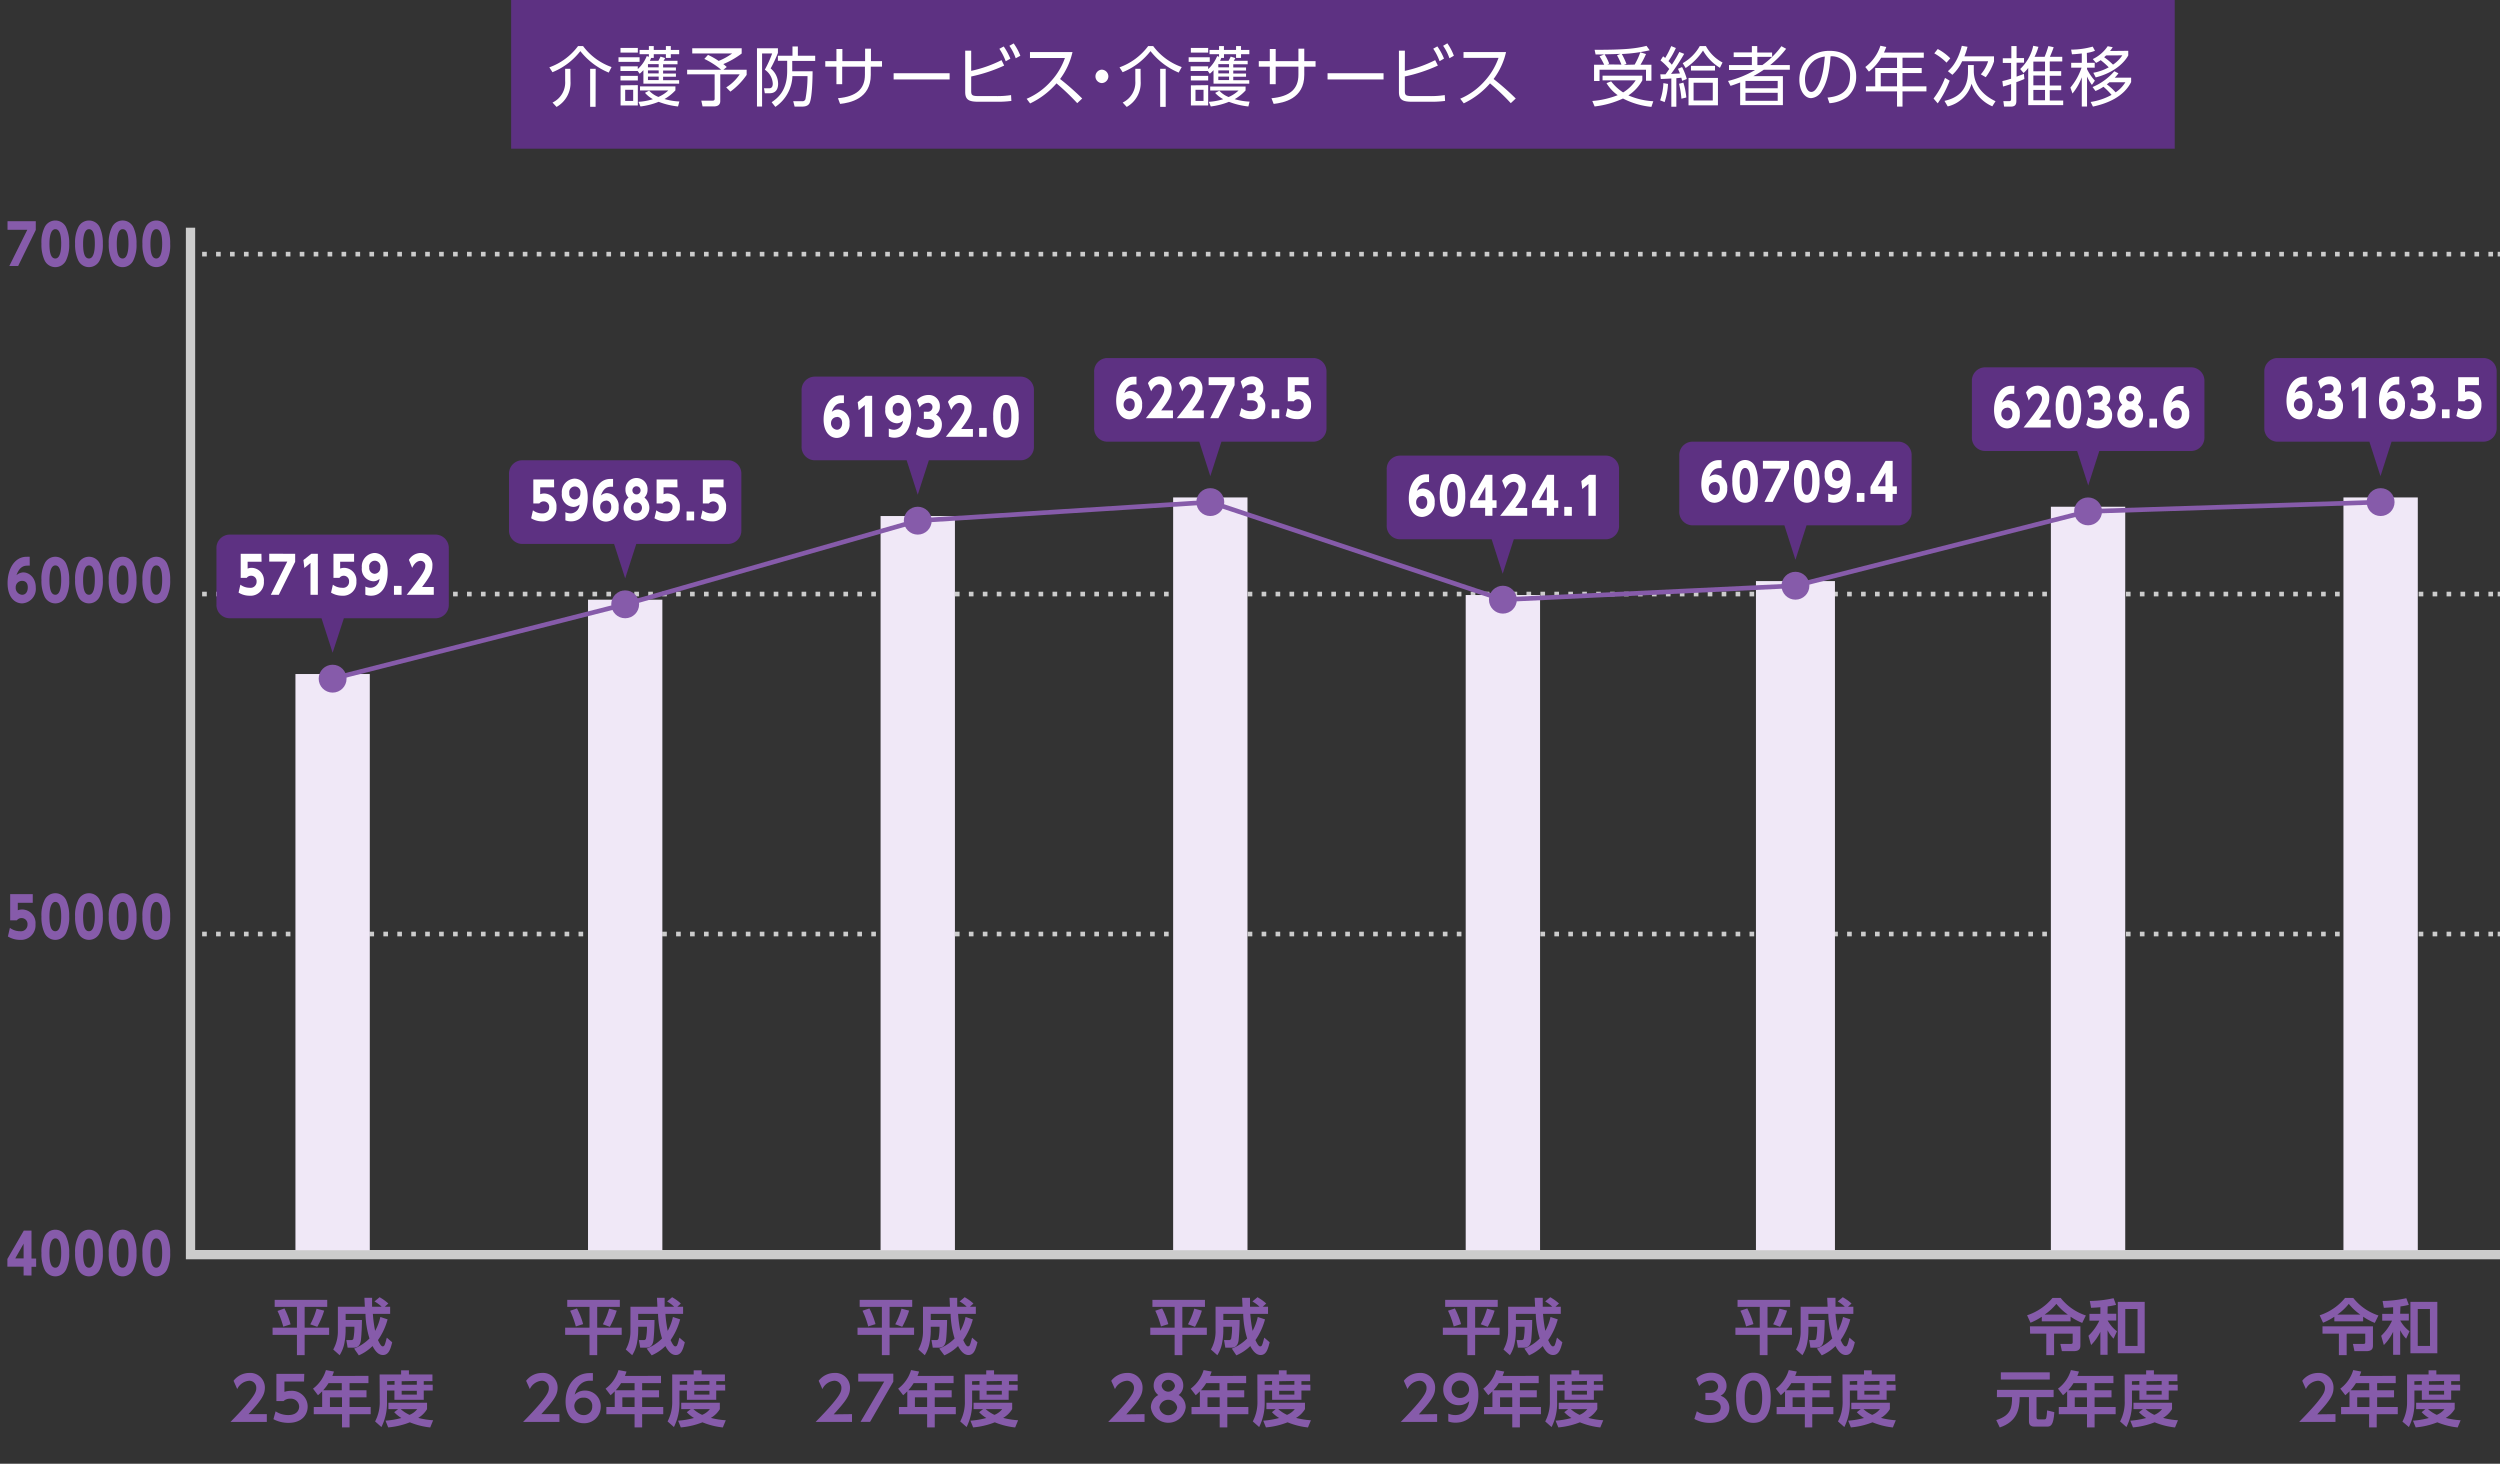 <?xml version="1.0" encoding="utf-8"?>
<svg version="1.1" id="SVGファイル用" xmlns="http://www.w3.org/2000/svg" xmlns:xlink="http://www.w3.org/1999/xlink" viewBox="0 0 538 315">
  <rect x="0" y="0" width="538" height="315" fill="#333333" stroke="none"/>
  <defs>
    <style>
		.cls-1,
		.cls-2,
		.cls-3,
		.cls-8{fill:none;stroke-miterlimit:10;}
		.cls-1,
		.cls-2,.cls-3{stroke:#ccc;}
		.cls-1{stroke-width:2px;}
		.cls-3{stroke-dasharray:1 2;}
		.cls-4{fill:#5d3182;}
		.cls-5{fill:#fff;}
		.cls-6{fill:#f0e8f7;}
		.cls-7{fill:#865baa;}
		.cls-8{stroke:#865baa;}
    </style>
  </defs>
  <g id="svg">
    <g id="group_waku">
      <polyline id="path" class="cls-1" points="41 49 41 270 538 270"/>
      <g id="path-2" data-name="path">
        <line class="cls-2" x1="41" y1="201" x2="41.5" y2="201"/>
        <line class="cls-3" x1="43.5" y1="201" x2="536.5" y2="201"/>
        <line class="cls-2" x1="537.5" y1="201" x2="538" y2="201"/>
      </g>
      <g id="path-3" data-name="path">
        <line class="cls-2" x1="41" y1="127.84" x2="41.5" y2="127.84"/>
        <line class="cls-3" x1="43.5" y1="127.84" x2="536.5" y2="127.84"/>
        <line class="cls-2" x1="537.5" y1="127.84" x2="538" y2="127.84"/>
      </g>
      <g id="path-4" data-name="path">
        <line class="cls-2" x1="41" y1="54.69" x2="41.5" y2="54.69"/>
        <line class="cls-3" x1="43.5" y1="54.69" x2="536.5" y2="54.69"/>
        <line class="cls-2" x1="537.5" y1="54.69" x2="538" y2="54.69"/>
      </g>
    </g>
    <g id="H25">
      <g id="group_25">
        <path id="path-5" data-name="path" class="cls-4" d="M93.85,115.05H49.31a2.88,2.88,0,0,0-2.73,3v12a2.87,2.87,0,0,0,2.73,3H69.19l2.39,7.42L74,133.05H93.85a2.87,2.87,0,0,0,2.73-3v-12A2.88,2.88,0,0,0,93.85,115.05Z"/>
        <g id="group">
          <path id="path-6" data-name="path" class="cls-5" d="M56.29,120.88h-3v1.48a2.38,2.38,0,0,1,.86-.16,2.69,2.69,0,0,1,2.64,2.93,2.87,2.87,0,0,1-3.06,3.07,4.55,4.55,0,0,1-2.39-.67l.39-1.71a3.31,3.31,0,0,0,2,.67,1.3,1.3,0,0,0,1.49-1.34,1.16,1.16,0,0,0-1.19-1.25,1.12,1.12,0,0,0-.93.45h-1.3v-5.17h4.46Z"/>
          <path id="path-7" data-name="path" class="cls-5" d="M63.52,119.18v1.72L60,128H58.28l3.54-7.14H57.94v-1.7Z"/>
          <path id="path-8" data-name="path" class="cls-5" d="M67,119.18h1.4V128H66.82v-6.85l-1.32,1.09-.2-1.72Z"/>
          <path id="path-9" data-name="path" class="cls-5" d="M76.2,120.88h-3v1.48a2.33,2.33,0,0,1,.86-.16,2.69,2.69,0,0,1,2.64,2.93,2.87,2.87,0,0,1-3.06,3.07,4.61,4.61,0,0,1-2.4-.67l.4-1.71a3.28,3.28,0,0,0,2,.67,1.29,1.29,0,0,0,1.48-1.34A1.15,1.15,0,0,0,74,123.9a1.14,1.14,0,0,0-.94.45h-1.3v-5.17H76.2Z"/>
          <path id="path-10" data-name="path" class="cls-5" d="M78.62,126.22a2.68,2.68,0,0,0,1.16.27,2,2,0,0,0,1.89-1.92,1.93,1.93,0,0,1-1.35.52,2.63,2.63,0,0,1-2.45-2.93A2.89,2.89,0,0,1,80.58,119c.72,0,2.85.35,2.85,4.13,0,2.85-1.21,5.07-3.59,5.07a3.47,3.47,0,0,1-1.22-.22Zm2-2.74a1.27,1.27,0,0,0,1.22-1.36,1.21,1.21,0,1,0-2.37,0A1.21,1.21,0,0,0,80.6,123.48Z"/>
          <path id="path-11" data-name="path" class="cls-5" d="M86.42,126.09V128H84.78v-1.93Z"/>
          <path id="path-12" data-name="path" class="cls-5" d="M93.35,126.32V128H87.52c3.6-4.5,4-5.42,4-6.16a1,1,0,0,0-1-1.14c-1,0-1.58,1-1.82,1.51L88,120.48A3,3,0,0,1,90.53,119a2.54,2.54,0,0,1,2.52,2.82c0,1.44-.68,2.45-2.22,4.5Z"/>
        </g>
      </g>
      <g id="group-2" data-name="group">
        <g id="group-3" data-name="group">
          <rect id="path-13" data-name="path" class="cls-6" x="63.58" y="145.05" width="16" height="124"/>
          <g id="group-4" data-name="group">
            <path id="path-14" data-name="path" class="cls-7" d="M59.11,279.73H70.42v1.51H65.56v4.47h5.27v1.55H65.56v4.37H63.9v-4.37H58.66v-1.55H63.9v-4.47H59.11Zm2.1,1.85A16.59,16.59,0,0,1,62.53,285l-1.57.5a19.27,19.27,0,0,0-1.24-3.38Zm8.55.47a17.68,17.68,0,0,1-1.48,3.48L66.77,285a15.24,15.24,0,0,0,1.35-3.36Z"/>
            <path id="path-15" data-name="path" class="cls-7" d="M76.21,290.22a9.74,9.74,0,0,0,3.3-2.18,19.59,19.59,0,0,1-.86-5.3H74.38v1.32h3.51c0,1.12-.08,3-.2,4.15-.08.8-.32,1.81-1.6,1.81H74.81l-.28-1.64h1.09a.42.42,0,0,0,.43-.31,12.06,12.06,0,0,0,.21-2.55H74.38v1a16,16,0,0,1-.29,2.64,7.56,7.56,0,0,1-1,2.48l-1.38-1.23a7.88,7.88,0,0,0,1-4v-5.2h5.8c0-.27-.08-1.61-.09-1.92h1.65c0,.44,0,.73,0,1.92h2.06a7.33,7.33,0,0,0-1.54-1.14l1.1-.91a10,10,0,0,1,1.88,1.36l-.77.69h1.16v1.54H80.24a28.22,28.22,0,0,0,.49,3.66,11.06,11.06,0,0,0,1.12-3l1.56.52a14.09,14.09,0,0,1-2.07,4.46c.24.48.64,1.35,1,1.35s.41-.29.5-.48.32-1.11.4-1.4l1.16,1c-.39,1.58-.78,2.74-2,2.74s-1.91-1.35-2.23-1.93a9.68,9.68,0,0,1-2.95,2Z"/>
            <path id="path-16" data-name="path" class="cls-7" d="M57.42,304.32V306H49.6c1.14-1.17,2.39-2.45,3.7-4,1.58-1.89,1.85-2.57,1.85-3.3a1.49,1.49,0,0,0-1.56-1.56,3.11,3.11,0,0,0-2.54,1.79l-.79-1.78a4.26,4.26,0,0,1,3.36-1.69A3.14,3.14,0,0,1,57,298.6c0,1.57-.76,2.73-3.52,5.72Z"/>
            <path id="path-17" data-name="path" class="cls-7" d="M65.43,297.3H61.21v2.23a4.18,4.18,0,0,1,1.35-.22,3.39,3.39,0,0,1,3.65,3.38c0,1.65-1.13,3.51-4.15,3.51a6.88,6.88,0,0,1-3.22-.79l.47-1.69a4.94,4.94,0,0,0,2.73.8c2,0,2.34-1.24,2.34-1.82A1.77,1.77,0,0,0,62.43,301a2,2,0,0,0-1.41.51H59.48v-5.85h6Z"/>
            <path id="path-18" data-name="path" class="cls-7" d="M79.29,296.09v1.56H75.23v1.53h3.64v1.52H75.23v2.08h4.54v1.56H75.23v2.84H73.6v-2.84H67.52v-1.56h1.81v-3.37a10.87,10.87,0,0,1-.9.84l-1.07-1.41a7.77,7.77,0,0,0,2.78-4l1.73.32c-.12.34-.19.53-.35.94Zm-8.59,1.56a10.93,10.93,0,0,1-1.15,1.53h4v-1.53Zm2.9,3.05H71v2.08H73.6Z"/>
            <path id="path-19" data-name="path" class="cls-7" d="M81.69,295.79h4.63v-.9H88v.9h5.06v1.43H91.19V298h1.93v1.24H91.19v2H84.88v-2h-1.6v2.4a11.39,11.39,0,0,1-1.2,5.46l-1.36-1.21a8.82,8.82,0,0,0,1-4.33Zm4,7.45H83.59v-1.37H91.9v1.37A5.35,5.35,0,0,1,90,305.13a16.73,16.73,0,0,0,3.21.51l-.63,1.55a16,16,0,0,1-4.38-1.11,16.47,16.47,0,0,1-4.66,1.1l-.58-1.45a17.88,17.88,0,0,0,3.42-.58,6.66,6.66,0,0,1-1.55-1.25Zm-2.38-6V298h1.6v-.82Zm2.92,6a7.78,7.78,0,0,0,1.9,1.24,4,4,0,0,0,1.66-1.24Zm.21-6V298h3.26v-.82Zm0,2.06v.82h3.26v-.82Z"/>
          </g>
        </g>
        <circle id="path-20" data-name="path" class="cls-7" cx="71.58" cy="146.05" r="3"/>
      </g>
    </g>
    <g id="H26">
      <g id="group_26">
        <path id="path-21" data-name="path" class="cls-4" d="M156.81,99.05H112.27a2.88,2.88,0,0,0-2.73,3v12a2.87,2.87,0,0,0,2.73,3h19.88l2.39,7.42,2.39-7.42h19.88a2.87,2.87,0,0,0,2.73-3v-12A2.88,2.88,0,0,0,156.81,99.05Z"/>
        <g id="group-5" data-name="group">
          <path id="path-22" data-name="path" class="cls-5" d="M119.25,104.88h-3v1.48a2.38,2.38,0,0,1,.86-.16,2.69,2.69,0,0,1,2.64,2.93,2.87,2.87,0,0,1-3.06,3.07,4.55,4.55,0,0,1-2.39-.67l.39-1.71a3.31,3.31,0,0,0,2,.67c1.27,0,1.49-.85,1.49-1.34A1.16,1.16,0,0,0,117,107.9a1.12,1.12,0,0,0-.93.45h-1.3v-5.17h4.46Z"/>
          <path id="path-23" data-name="path" class="cls-5" d="M121.67,110.22a2.68,2.68,0,0,0,1.16.27,2,2,0,0,0,1.89-1.92,2,2,0,0,1-1.36.52,2.64,2.64,0,0,1-2.45-2.93,2.9,2.9,0,0,1,2.71-3.16c.72,0,2.86.35,2.86,4.13,0,2.85-1.21,5.07-3.6,5.07a3.45,3.45,0,0,1-1.21-.22Zm2-2.74a1.28,1.28,0,0,0,1.23-1.36,1.21,1.21,0,1,0-2.38,0A1.21,1.21,0,0,0,123.64,107.48Z"/>
          <path id="path-24" data-name="path" class="cls-5" d="M131.93,104.75a3.43,3.43,0,0,0-.47,0c-.63,0-1.55.16-2.15,1.89a2,2,0,0,1,1.35-.52,2.71,2.71,0,0,1,2.47,3,2.86,2.86,0,0,1-2.69,3.13c-1.41,0-2.88-1.13-2.88-4,0-2.67,1.33-5.18,3.76-5.18l.61,0Zm-1.52,3a1.25,1.25,0,0,0-1.25,1.29,1.37,1.37,0,0,0,1.25,1.48c.83,0,1.13-.78,1.13-1.42C131.54,107.82,130.69,107.72,130.41,107.72Z"/>
          <path id="path-25" data-name="path" class="cls-5" d="M139.74,109.35a2.77,2.77,0,1,1-4.47-2.26,2.37,2.37,0,0,1-.67-1.69,2.38,2.38,0,1,1,4.75,0,2.37,2.37,0,0,1-.67,1.69A2.73,2.73,0,0,1,139.74,109.35Zm-1.59-.06a1.14,1.14,0,0,0-1.17-1.18,1.19,1.19,0,1,0,1.17,1.18Zm-.3-3.83a.88.88,0,1,0-.87.94A.87.87,0,0,0,137.85,105.46Z"/>
          <path id="path-26" data-name="path" class="cls-5" d="M145.8,104.88h-3v1.48a2.33,2.33,0,0,1,.86-.16,2.69,2.69,0,0,1,2.64,2.93,2.87,2.87,0,0,1-3.06,3.07,4.61,4.61,0,0,1-2.4-.67l.4-1.71a3.28,3.28,0,0,0,2,.67,1.29,1.29,0,0,0,1.48-1.34,1.15,1.15,0,0,0-1.18-1.25,1.14,1.14,0,0,0-.94.45h-1.3v-5.17h4.46Z"/>
          <path id="path-27" data-name="path" class="cls-5" d="M149.38,110.09V112h-1.63v-1.93Z"/>
          <path id="path-28" data-name="path" class="cls-5" d="M155.7,104.88h-2.95v1.48a2.33,2.33,0,0,1,.86-.16,2.69,2.69,0,0,1,2.64,2.93,2.87,2.87,0,0,1-3.06,3.07,4.61,4.61,0,0,1-2.4-.67l.4-1.71a3.28,3.28,0,0,0,2,.67,1.3,1.3,0,0,0,1.49-1.34,1.2,1.2,0,0,0-2.13-.8h-1.3v-5.17h4.46Z"/>
        </g>
      </g>
      <g id="group-6" data-name="group">
        <g id="group-7" data-name="group">
          <rect id="path-29" data-name="path" class="cls-6" x="126.54" y="129.05" width="16" height="140"/>
          <g id="group-8" data-name="group">
            <path id="path-30" data-name="path" class="cls-7" d="M122.07,279.73h11.32v1.51h-4.87v4.47h5.27v1.55h-5.27v4.37h-1.66v-4.37h-5.24v-1.55h5.24v-4.47h-4.79Zm2.1,1.85a16.59,16.59,0,0,1,1.32,3.37l-1.57.5a19.88,19.88,0,0,0-1.23-3.38Zm8.55.47a17.68,17.68,0,0,1-1.48,3.48l-1.51-.55a15.24,15.24,0,0,0,1.35-3.36Z"/>
            <path id="path-31" data-name="path" class="cls-7" d="M139.17,290.22a9.74,9.74,0,0,0,3.3-2.18,19.59,19.59,0,0,1-.86-5.3h-4.27v1.32h3.51c0,1.12-.08,3-.2,4.15-.08.8-.32,1.81-1.6,1.81h-1.28l-.28-1.64h1.09a.42.42,0,0,0,.43-.31,12.06,12.06,0,0,0,.21-2.55h-1.88v1a16,16,0,0,1-.29,2.64,7.56,7.56,0,0,1-1,2.48l-1.38-1.23a7.88,7.88,0,0,0,1-4v-5.2h5.8c0-.27-.08-1.61-.09-1.92h1.65c0,.44,0,.73,0,1.92h2.05a7.56,7.56,0,0,0-1.53-1.14l1.09-.91a9.67,9.67,0,0,1,1.88,1.36l-.76.69H147v1.54H143.2a28.22,28.22,0,0,0,.49,3.66,11.06,11.06,0,0,0,1.12-3l1.56.52a14.3,14.3,0,0,1-2.06,4.46c.23.48.63,1.35,1,1.35s.41-.29.5-.48.32-1.11.4-1.4l1.16,1c-.39,1.58-.78,2.74-1.95,2.74s-1.91-1.35-2.23-1.93a9.68,9.68,0,0,1-2.95,2Z"/>
            <path id="path-32" data-name="path" class="cls-7" d="M120.39,304.32V306h-7.83c1.14-1.17,2.39-2.45,3.7-4,1.58-1.89,1.85-2.57,1.85-3.3a1.49,1.49,0,0,0-1.56-1.56,3.09,3.09,0,0,0-2.53,1.79l-.8-1.78a4.26,4.26,0,0,1,3.36-1.69A3.14,3.14,0,0,1,120,298.6c0,1.57-.76,2.73-3.51,5.72Z"/>
            <path id="path-33" data-name="path" class="cls-7" d="M127.59,297.13c-.35,0-.39,0-.56,0-.59,0-2.52,0-3.36,3a3.13,3.13,0,0,1,2.21-.88,3.35,3.35,0,0,1,3.4,3.43,3.54,3.54,0,0,1-3.64,3.6c-1.88,0-3.93-1.26-3.93-4.68,0-3.16,1.83-6.11,5.19-6.11.27,0,.57,0,.69,0Zm-2,3.65a1.88,1.88,0,0,0-2,1.75,2,2,0,0,0,2,2,1.78,1.78,0,0,0,1.86-1.88A1.73,1.73,0,0,0,125.61,300.78Z"/>
            <path id="path-34" data-name="path" class="cls-7" d="M142.25,296.09v1.56h-4.06v1.53h3.64v1.52h-3.64v2.08h4.54v1.56h-4.54v2.84h-1.63v-2.84h-6.07v-1.56h1.8v-3.37a10.89,10.89,0,0,1-.89.84l-1.08-1.41a7.77,7.77,0,0,0,2.78-4l1.73.32c-.12.34-.18.53-.35.94Zm-8.59,1.56a10.93,10.93,0,0,1-1.15,1.53h4.05v-1.53Zm2.9,3.05h-2.63v2.08h2.63Z"/>
            <path id="path-35" data-name="path" class="cls-7" d="M144.66,295.79h4.62v-.9H151v.9H156v1.43h-1.87V298h1.93v1.24h-1.93v2h-6.31v-2h-1.6v2.4a11.48,11.48,0,0,1-1.19,5.46l-1.37-1.21a8.83,8.83,0,0,0,1-4.33Zm4,7.45h-2.06v-1.37h8.31v1.37a5.35,5.35,0,0,1-1.94,1.89,16.69,16.69,0,0,0,3.22.51l-.64,1.55a16,16,0,0,1-4.38-1.11,16.47,16.47,0,0,1-4.66,1.1l-.58-1.45a17.88,17.88,0,0,0,3.42-.58,6.66,6.66,0,0,1-1.55-1.25Zm-2.38-6V298h1.6v-.82Zm2.92,6a7.78,7.78,0,0,0,1.9,1.24,4.13,4.13,0,0,0,1.67-1.24Zm.21-6V298h3.26v-.82Zm0,2.06v.82h3.26v-.82Z"/>
          </g>
        </g>
        <circle id="path-36" data-name="path" class="cls-7" cx="134.54" cy="130.05" r="3"/>
      </g>
    </g>
    <g id="H27">
      <g id="group_27">
        <path id="path-37" data-name="path" class="cls-4" d="M219.77,81.05H175.23a2.88,2.88,0,0,0-2.73,3v12a2.87,2.87,0,0,0,2.73,3h19.88l2.39,7.42,2.39-7.42h19.88a2.87,2.87,0,0,0,2.73-3v-12A2.88,2.88,0,0,0,219.77,81.05Z"/>
        <g id="group-9" data-name="group">
          <path id="path-38" data-name="path" class="cls-5" d="M181.61,86.75a3.43,3.43,0,0,0-.47,0c-.62,0-1.55.16-2.15,1.89a2.06,2.06,0,0,1,1.35-.52,2.71,2.71,0,0,1,2.48,3,2.87,2.87,0,0,1-2.7,3.13c-1.41,0-2.88-1.13-2.88-4,0-2.67,1.33-5.18,3.76-5.18.17,0,.41,0,.61,0Zm-1.51,3A1.26,1.26,0,0,0,178.84,91a1.37,1.37,0,0,0,1.26,1.48c.83,0,1.13-.78,1.13-1.42C181.23,89.82,180.38,89.72,180.1,89.72Z"/>
          <path id="path-39" data-name="path" class="cls-5" d="M186.29,85.18h1.4V94h-1.58V87.17l-1.33,1.09-.2-1.72Z"/>
          <path id="path-40" data-name="path" class="cls-5" d="M191.27,92.22a2.68,2.68,0,0,0,1.16.27,2,2,0,0,0,1.89-1.92,2,2,0,0,1-1.36.52,2.64,2.64,0,0,1-2.45-2.93A2.9,2.9,0,0,1,193.22,85c.72,0,2.86.35,2.86,4.13,0,2.85-1.21,5.07-3.6,5.07a3.45,3.45,0,0,1-1.21-.22Zm2-2.74a1.28,1.28,0,0,0,1.23-1.36,1.21,1.21,0,1,0-2.38,0A1.21,1.21,0,0,0,193.24,89.48Z"/>
          <path id="path-41" data-name="path" class="cls-5" d="M197.56,91.8a3.11,3.11,0,0,0,2,.69c1,0,1.53-.51,1.53-1.25,0-.53-.33-1.09-1.42-1.09h-.86V88.61h.76a1,1,0,0,0,1.1-1,.89.89,0,0,0-.94-.92,2.31,2.31,0,0,0-1.83,1l-.56-1.62A3.39,3.39,0,0,1,199.8,85a2.36,2.36,0,0,1,2.46,2.47,2,2,0,0,1-.83,1.75,2.31,2.31,0,0,1,1.26,2.21,2.76,2.76,0,0,1-3.11,2.77,4.32,4.32,0,0,1-2.47-.74Z"/>
          <path id="path-42" data-name="path" class="cls-5" d="M209.37,92.32V94h-5.83c3.6-4.5,4-5.42,4-6.16a1,1,0,0,0-1-1.14c-1,0-1.58,1-1.82,1.51L204,86.48A3,3,0,0,1,206.55,85a2.54,2.54,0,0,1,2.52,2.82c0,1.44-.68,2.45-2.22,4.5Z"/>
          <path id="path-43" data-name="path" class="cls-5" d="M212.34,92.09V94h-1.63V92.09Z"/>
          <path id="path-44" data-name="path" class="cls-5" d="M214.34,92.83a7.24,7.24,0,0,1-.6-3.23,6.82,6.82,0,0,1,.62-3.27,2.35,2.35,0,0,1,4.24,0,7.39,7.39,0,0,1,.62,3.26,7,7,0,0,1-.61,3.25,2.36,2.36,0,0,1-4.27,0Zm3.3-3.23c0-1.79-.33-2.89-1.16-2.89s-1.16,1.26-1.16,2.89c0,1.79.31,2.89,1.16,2.89S217.64,91.25,217.64,89.6Z"/>
        </g>
      </g>
      <g id="group-10" data-name="group">
        <g id="group-11" data-name="group">
          <rect id="path-45" data-name="path" class="cls-6" x="189.5" y="111.05" width="16" height="158"/>
          <g id="group-12" data-name="group">
            <path id="path-46" data-name="path" class="cls-7" d="M185,279.73h11.31v1.51h-4.87v4.47h5.27v1.55h-5.27v4.37h-1.66v-4.37h-5.24v-1.55h5.24v-4.47H185Zm2.09,1.85a16.59,16.59,0,0,1,1.32,3.37l-1.57.5a19,19,0,0,0-1.23-3.38Zm8.55.47a17.68,17.68,0,0,1-1.48,3.48l-1.51-.55a15.24,15.24,0,0,0,1.35-3.36Z"/>
            <path id="path-47" data-name="path" class="cls-7" d="M202.13,290.22a9.74,9.74,0,0,0,3.3-2.18,19.59,19.59,0,0,1-.86-5.3H200.3v1.32h3.51c0,1.12-.08,3-.2,4.15-.08.8-.32,1.81-1.6,1.81h-1.28l-.28-1.64h1.1a.41.41,0,0,0,.42-.31,12.06,12.06,0,0,0,.21-2.55H200.3v1a16,16,0,0,1-.29,2.64,7.56,7.56,0,0,1-1,2.48l-1.38-1.23a7.88,7.88,0,0,0,1-4v-5.2h5.8c0-.27-.08-1.61-.09-1.92h1.65c0,.44,0,.73,0,1.92h2.05a7.56,7.56,0,0,0-1.53-1.14l1.09-.91a9.67,9.67,0,0,1,1.88,1.36l-.76.69H210v1.54h-3.82a28.22,28.22,0,0,0,.49,3.66,11.06,11.06,0,0,0,1.12-3l1.56.52a14.3,14.3,0,0,1-2.06,4.46c.23.48.63,1.35,1,1.35s.41-.29.5-.48.32-1.11.4-1.4l1.16,1c-.39,1.58-.78,2.74-1.95,2.74s-1.91-1.35-2.23-1.93a9.68,9.68,0,0,1-2.95,2Z"/>
            <path id="path-48" data-name="path" class="cls-7" d="M183.35,304.32V306h-7.83c1.14-1.17,2.39-2.45,3.7-4,1.58-1.89,1.85-2.57,1.85-3.3a1.49,1.49,0,0,0-1.56-1.56,3.09,3.09,0,0,0-2.53,1.79l-.8-1.78a4.26,4.26,0,0,1,3.36-1.69,3.14,3.14,0,0,1,3.38,3.19c0,1.57-.76,2.73-3.51,5.72Z"/>
            <path id="path-49" data-name="path" class="cls-7" d="M192.24,295.62v1.71l-5,8.66h-2.05l5.1-8.69h-5.6v-1.68Z"/>
            <path id="path-50" data-name="path" class="cls-7" d="M205.21,296.09v1.56h-4.05v1.53h3.64v1.52h-3.64v2.08h4.53v1.56h-4.53v2.84h-1.64v-2.84h-6.07v-1.56h1.8v-3.37a10.89,10.89,0,0,1-.89.84l-1.08-1.41a7.77,7.77,0,0,0,2.78-4l1.73.32c-.12.34-.18.53-.35.94Zm-8.59,1.56a10.93,10.93,0,0,1-1.15,1.53h4.05v-1.53Zm2.9,3.05h-2.63v2.08h2.63Z"/>
            <path id="path-51" data-name="path" class="cls-7" d="M207.62,295.79h4.62v-.9h1.68v.9H219v1.43h-1.87V298H219v1.24h-1.93v2H210.8v-2h-1.6v2.4a11.48,11.48,0,0,1-1.19,5.46l-1.37-1.21a8.83,8.83,0,0,0,1-4.33Zm3.95,7.45h-2.06v-1.37h8.31v1.37a5.35,5.35,0,0,1-1.94,1.89,16.69,16.69,0,0,0,3.22.51l-.64,1.55a16,16,0,0,1-4.38-1.11,16.47,16.47,0,0,1-4.66,1.1l-.58-1.45a17.76,17.76,0,0,0,3.42-.58,6.9,6.9,0,0,1-1.55-1.25Zm-2.38-6V298h1.6v-.82Zm2.92,6a7.78,7.78,0,0,0,1.9,1.24,4.13,4.13,0,0,0,1.67-1.24Zm.21-6V298h3.27v-.82Zm0,2.06v.82h3.27v-.82Z"/>
          </g>
        </g>
        <circle id="path-52" data-name="path" class="cls-7" cx="197.5" cy="112.05" r="3"/>
      </g>
    </g>
    <g id="H28">
      <g id="group_28">
        <path id="path-53" data-name="path" class="cls-4" d="M282.74,77.05H238.19a2.88,2.88,0,0,0-2.73,3v12a2.87,2.87,0,0,0,2.73,3h19.89l2.38,7.42,2.39-7.42h19.89a2.87,2.87,0,0,0,2.72-3v-12A2.88,2.88,0,0,0,282.74,77.05Z"/>
        <g id="group-13" data-name="group">
          <path id="path-54" data-name="path" class="cls-5" d="M244.57,82.75a3.43,3.43,0,0,0-.47,0c-.62,0-1.55.16-2.15,1.89a2.06,2.06,0,0,1,1.35-.52,2.71,2.71,0,0,1,2.48,3,2.87,2.87,0,0,1-2.7,3.13c-1.41,0-2.88-1.13-2.88-4,0-2.67,1.33-5.18,3.76-5.18.17,0,.41,0,.61,0Zm-1.51,3A1.26,1.26,0,0,0,241.8,87a1.37,1.37,0,0,0,1.26,1.48c.83,0,1.13-.78,1.13-1.42C244.19,85.82,243.34,85.72,243.06,85.72Z"/>
          <path id="path-55" data-name="path" class="cls-5" d="M252.42,88.32V90h-5.83c3.59-4.5,3.95-5.42,3.95-6.16a1,1,0,0,0-1-1.14c-1,0-1.58,1-1.81,1.51l-.69-1.75A2.93,2.93,0,0,1,249.59,81a2.54,2.54,0,0,1,2.53,2.82c0,1.44-.69,2.45-2.23,4.5Z"/>
          <path id="path-56" data-name="path" class="cls-5" d="M259.06,88.32V90h-5.83c3.59-4.5,4-5.42,4-6.16a1,1,0,0,0-1-1.14c-1,0-1.58,1-1.81,1.51l-.69-1.75A2.93,2.93,0,0,1,256.23,81a2.54,2.54,0,0,1,2.53,2.82c0,1.44-.69,2.45-2.23,4.5Z"/>
          <path id="path-57" data-name="path" class="cls-5" d="M265.68,81.18V82.9L262.2,90h-1.76L264,82.88H260.1v-1.7Z"/>
          <path id="path-58" data-name="path" class="cls-5" d="M267.16,87.8a3.09,3.09,0,0,0,2,.69c1,0,1.52-.51,1.52-1.25,0-.53-.32-1.09-1.41-1.09h-.86V84.61h.76a1,1,0,0,0,1.1-1,.89.89,0,0,0-.94-.92,2.29,2.29,0,0,0-1.83,1L267,82.11A3.39,3.39,0,0,1,269.4,81a2.36,2.36,0,0,1,2.46,2.47,2,2,0,0,1-.83,1.75,2.31,2.31,0,0,1,1.26,2.21,2.76,2.76,0,0,1-3.11,2.77,4.32,4.32,0,0,1-2.47-.74Z"/>
          <path id="path-59" data-name="path" class="cls-5" d="M275.3,88.09V90h-1.63V88.09Z"/>
          <path id="path-60" data-name="path" class="cls-5" d="M281.63,82.88h-3v1.48a2.38,2.38,0,0,1,.86-.16,2.69,2.69,0,0,1,2.64,2.93,2.87,2.87,0,0,1-3.06,3.07,4.61,4.61,0,0,1-2.4-.67l.4-1.71a3.3,3.3,0,0,0,2,.67,1.3,1.3,0,0,0,1.49-1.34,1.2,1.2,0,0,0-2.13-.8h-1.3V81.18h4.47Z"/>
        </g>
      </g>
      <g id="group-14" data-name="group">
        <g id="group-15" data-name="group">
          <rect id="path-61" data-name="path" class="cls-6" x="252.46" y="107.05" width="16" height="162"/>
          <g id="group-16" data-name="group">
            <path id="path-62" data-name="path" class="cls-7" d="M248,279.73h11.31v1.51h-4.87v4.47h5.27v1.55h-5.27v4.37h-1.66v-4.37h-5.24v-1.55h5.24v-4.47H248Zm2.09,1.85a17.23,17.23,0,0,1,1.33,3.37l-1.58.5a19,19,0,0,0-1.23-3.38Zm8.55.47a17.68,17.68,0,0,1-1.48,3.48l-1.51-.55a16,16,0,0,0,1.36-3.36Z"/>
            <path id="path-63" data-name="path" class="cls-7" d="M265.09,290.22a9.65,9.65,0,0,0,3.3-2.18,19.13,19.13,0,0,1-.85-5.3h-4.28v1.32h3.51c0,1.12-.08,3-.2,4.15-.07.8-.32,1.81-1.6,1.81h-1.28l-.28-1.64h1.1a.42.42,0,0,0,.43-.31,12.69,12.69,0,0,0,.2-2.55h-1.88v1a15,15,0,0,1-.29,2.64,7.56,7.56,0,0,1-1,2.48l-1.38-1.23a7.88,7.88,0,0,0,1-4v-5.2h5.8c0-.27-.08-1.61-.09-1.92H269c0,.44,0,.73,0,1.92h2.05a7.56,7.56,0,0,0-1.53-1.14l1.09-.91a9.67,9.67,0,0,1,1.88,1.36l-.76.69h1.15v1.54h-3.82a30.09,30.09,0,0,0,.5,3.66,11.49,11.49,0,0,0,1.11-3l1.56.52a14.3,14.3,0,0,1-2.06,4.46c.23.48.63,1.35,1,1.35s.41-.29.5-.48.32-1.11.4-1.4l1.16,1c-.39,1.58-.78,2.74-1.95,2.74s-1.91-1.35-2.22-1.93a9.7,9.7,0,0,1-3,2Z"/>
            <path id="path-64" data-name="path" class="cls-7" d="M246.31,304.32V306h-7.83c1.14-1.17,2.39-2.45,3.71-4,1.57-1.89,1.84-2.57,1.84-3.3a1.48,1.48,0,0,0-1.56-1.56,3.09,3.09,0,0,0-2.53,1.79l-.8-1.78a4.26,4.26,0,0,1,3.36-1.69,3.14,3.14,0,0,1,3.38,3.19c0,1.57-.76,2.73-3.51,5.72Z"/>
            <path id="path-65" data-name="path" class="cls-7" d="M255.16,302.91a3.78,3.78,0,0,1-7.49,0,3,3,0,0,1,1.6-2.7,2.47,2.47,0,0,1-1-2.06c0-1.54,1.23-2.74,3.19-2.74s3.18,1.16,3.18,2.74a2.5,2.5,0,0,1-1,2.06A3,3,0,0,1,255.16,302.91Zm-1.83-.05a1.94,1.94,0,0,0-3.83,0,1.93,1.93,0,0,0,3.83,0Zm-.48-4.64a1.44,1.44,0,0,0-2.86,0,1.44,1.44,0,0,0,2.86,0Z"/>
            <path id="path-66" data-name="path" class="cls-7" d="M268.17,296.09v1.56h-4.05v1.53h3.64v1.52h-3.64v2.08h4.53v1.56h-4.53v2.84h-1.64v-2.84h-6.07v-1.56h1.8v-3.37a10.89,10.89,0,0,1-.89.84l-1.08-1.41a7.77,7.77,0,0,0,2.78-4l1.73.32c-.12.34-.18.53-.35.94Zm-8.59,1.56a11.1,11.1,0,0,1-1.14,1.53h4v-1.53Zm2.9,3.05h-2.63v2.08h2.63Z"/>
            <path id="path-67" data-name="path" class="cls-7" d="M270.58,295.79h4.63v-.9h1.67v.9h5.06v1.43h-1.87V298H282v1.24h-1.93v2h-6.31v-2h-1.6v2.4a11.48,11.48,0,0,1-1.19,5.46l-1.37-1.21a8.83,8.83,0,0,0,1-4.33Zm3.95,7.45h-2v-1.37h8.3v1.37a5.38,5.38,0,0,1-1.93,1.89,16.62,16.62,0,0,0,3.21.51l-.64,1.55a16,16,0,0,1-4.38-1.11,16.47,16.47,0,0,1-4.66,1.1l-.58-1.45a17.76,17.76,0,0,0,3.42-.58,6.9,6.9,0,0,1-1.55-1.25Zm-2.38-6V298h1.6v-.82Zm2.93,6a7.57,7.57,0,0,0,1.89,1.24,4.13,4.13,0,0,0,1.67-1.24Zm.2-6V298h3.27v-.82Zm0,2.06v.82h3.27v-.82Z"/>
          </g>
        </g>
        <circle id="path-68" data-name="path" class="cls-7" cx="260.46" cy="108.05" r="3"/>
      </g>
    </g>
    <g id="H29">
      <g id="group_29">
        <path id="path-69" data-name="path" class="cls-4" d="M345.7,98.05H301.15a2.88,2.88,0,0,0-2.73,3v12a2.87,2.87,0,0,0,2.73,3H321l2.38,7.42,2.39-7.42H345.7a2.87,2.87,0,0,0,2.72-3v-12A2.88,2.88,0,0,0,345.7,98.05Z"/>
        <g id="group-17" data-name="group">
          <path id="path-70" data-name="path" class="cls-5" d="M307.53,103.75a3.42,3.42,0,0,0-.46,0c-.63,0-1.56.16-2.16,1.89a2.06,2.06,0,0,1,1.35-.52,2.71,2.71,0,0,1,2.48,3,2.87,2.87,0,0,1-2.69,3.13c-1.42,0-2.88-1.13-2.88-4,0-2.67,1.32-5.18,3.75-5.18.17,0,.41,0,.61,0Zm-1.51,3a1.26,1.26,0,0,0-1.26,1.29,1.37,1.37,0,0,0,1.26,1.48c.83,0,1.13-.78,1.13-1.42C307.15,106.82,306.3,106.72,306,106.72Z"/>
          <path id="path-71" data-name="path" class="cls-5" d="M310.45,109.83a7.27,7.27,0,0,1-.61-3.23,6.68,6.68,0,0,1,.63-3.27,2.34,2.34,0,0,1,4.23,0,7.25,7.25,0,0,1,.62,3.26,7,7,0,0,1-.61,3.25,2.35,2.35,0,0,1-4.26,0Zm3.29-3.23c0-1.79-.33-2.89-1.16-2.89s-1.16,1.26-1.16,2.89c0,1.79.32,2.89,1.16,2.89S313.74,108.25,313.74,106.6Z"/>
          <path id="path-72" data-name="path" class="cls-5" d="M319.6,111V109.3h-3.21v-1.53l3.25-5.59h1.53v5.48h.89v1.64h-.89V111ZM318,107.66h1.65v-2.91Z"/>
          <path id="path-73" data-name="path" class="cls-5" d="M328.65,109.32V111h-5.82c3.59-4.5,3.94-5.42,3.94-6.16a1,1,0,0,0-1-1.14c-1,0-1.58,1-1.81,1.51l-.7-1.75a3,3,0,0,1,2.53-1.48,2.54,2.54,0,0,1,2.53,2.82c0,1.44-.69,2.45-2.23,4.5Z"/>
          <path id="path-74" data-name="path" class="cls-5" d="M332.88,111V109.3h-3.21v-1.53l3.25-5.59h1.52v5.48h.9v1.64h-.9V111Zm-1.66-3.36h1.66v-2.91Z"/>
          <path id="path-75" data-name="path" class="cls-5" d="M338.26,109.09V111h-1.63v-1.93Z"/>
          <path id="path-76" data-name="path" class="cls-5" d="M342,102.18h1.41V111h-1.58v-6.85l-1.33,1.09-.2-1.72Z"/>
        </g>
      </g>
      <g id="group-18" data-name="group">
        <g id="group-19" data-name="group">
          <rect id="path-77" data-name="path" class="cls-6" x="315.42" y="128.05" width="16" height="141"/>
          <g id="group-20" data-name="group">
            <path id="path-78" data-name="path" class="cls-7" d="M311,279.73h11.31v1.51h-4.86v4.47h5.26v1.55h-5.26v4.37h-1.67v-4.37H310.5v-1.55h5.24v-4.47H311Zm2.09,1.85a16.63,16.63,0,0,1,1.33,3.37l-1.58.5a19,19,0,0,0-1.23-3.38Zm8.55.47a17.68,17.68,0,0,1-1.48,3.48l-1.51-.55a16,16,0,0,0,1.36-3.36Z"/>
            <path id="path-79" data-name="path" class="cls-7" d="M328.05,290.22a9.56,9.56,0,0,0,3.3-2.18,19.13,19.13,0,0,1-.85-5.3h-4.28v1.32h3.51c0,1.12-.08,3-.2,4.15-.07.8-.32,1.81-1.59,1.81h-1.29l-.27-1.64h1.09a.42.42,0,0,0,.43-.31,12.69,12.69,0,0,0,.2-2.55h-1.88v1a15,15,0,0,1-.29,2.64,7.56,7.56,0,0,1-1,2.48l-1.38-1.23a7.88,7.88,0,0,0,1-4v-5.2h5.8c0-.27-.08-1.61-.09-1.92H332c0,.44,0,.73,0,1.92h2.05a7.56,7.56,0,0,0-1.53-1.14l1.09-.91a9.67,9.67,0,0,1,1.88,1.36l-.76.69h1.15v1.54h-3.82a30.09,30.09,0,0,0,.5,3.66,11.49,11.49,0,0,0,1.11-3l1.56.52a14.3,14.3,0,0,1-2.06,4.46c.23.48.63,1.35,1,1.35s.4-.29.49-.48.32-1.11.4-1.4l1.16,1c-.39,1.58-.78,2.74-2,2.74s-1.91-1.35-2.22-1.93a9.68,9.68,0,0,1-2.95,2Z"/>
            <path id="path-80" data-name="path" class="cls-7" d="M309.27,304.32V306h-7.83c1.14-1.17,2.39-2.45,3.71-4,1.57-1.89,1.84-2.57,1.84-3.3a1.48,1.48,0,0,0-1.56-1.56,3.09,3.09,0,0,0-2.53,1.79l-.8-1.78a4.27,4.27,0,0,1,3.36-1.69,3.13,3.13,0,0,1,3.38,3.19c0,1.57-.76,2.73-3.51,5.72Z"/>
            <path id="path-81" data-name="path" class="cls-7" d="M311.67,304.22a3.91,3.91,0,0,0,1.51.3c1.05,0,2.61-.39,3-3a3.09,3.09,0,0,1-2.21.88,3.3,3.3,0,0,1-3.38-3.39,3.57,3.57,0,0,1,3.68-3.63c1.06,0,3.88.44,3.88,4.78,0,3.44-1.72,6-4.92,6a4.49,4.49,0,0,1-1.56-.26Zm2.6-3.39a1.87,1.87,0,1,0,0-3.74,1.85,1.85,0,0,0-1.88,1.91A1.75,1.75,0,0,0,314.27,300.83Z"/>
            <path id="path-82" data-name="path" class="cls-7" d="M331.13,296.09v1.56h-4.05v1.53h3.64v1.52h-3.64v2.08h4.53v1.56h-4.53v2.84h-1.64v-2.84h-6.07v-1.56h1.8v-3.37a10.89,10.89,0,0,1-.89.84l-1.08-1.41a7.72,7.72,0,0,0,2.78-4l1.73.32c-.12.34-.18.53-.35.94Zm-8.59,1.56a11.1,11.1,0,0,1-1.14,1.53h4v-1.53Zm2.9,3.05h-2.63v2.08h2.63Z"/>
            <path id="path-83" data-name="path" class="cls-7" d="M333.54,295.79h4.63v-.9h1.67v.9h5.06v1.43H343V298H345v1.24H343v2h-6.31v-2h-1.6v2.4a11.36,11.36,0,0,1-1.19,5.46l-1.37-1.21a8.83,8.83,0,0,0,1-4.33Zm3.95,7.45h-2.05v-1.37h8.3v1.37a5.38,5.38,0,0,1-1.93,1.89,16.62,16.62,0,0,0,3.21.51l-.64,1.55a16,16,0,0,1-4.38-1.11,16.5,16.5,0,0,1-4.65,1.1l-.59-1.45a17.76,17.76,0,0,0,3.42-.58,7.15,7.15,0,0,1-1.55-1.25Zm-2.38-6V298h1.6v-.82Zm2.93,6a7.57,7.57,0,0,0,1.89,1.24,4.13,4.13,0,0,0,1.67-1.24Zm.2-6V298h3.27v-.82Zm0,2.06v.82h3.27v-.82Z"/>
          </g>
        </g>
        <circle id="path-84" data-name="path" class="cls-7" cx="323.42" cy="129.05" r="3"/>
      </g>
    </g>
    <g id="H30">
      <g id="group_30">
        <path id="path-85" data-name="path" class="cls-4" d="M408.66,95.05H364.11a2.88,2.88,0,0,0-2.73,3v12a2.88,2.88,0,0,0,2.73,3H384l2.38,7.42,2.39-7.42h19.89a2.87,2.87,0,0,0,2.72-3v-12A2.88,2.88,0,0,0,408.66,95.05Z"/>
        <g id="group-21" data-name="group">
          <path id="path-86" data-name="path" class="cls-5" d="M370.49,100.75a3.28,3.28,0,0,0-.46,0c-.63,0-1.56.16-2.16,1.89a2.06,2.06,0,0,1,1.35-.52,2.71,2.71,0,0,1,2.48,3A2.87,2.87,0,0,1,369,108.2c-1.42,0-2.88-1.13-2.88-4,0-2.67,1.32-5.18,3.76-5.18l.6,0Zm-1.51,3a1.25,1.25,0,0,0-1.25,1.29,1.36,1.36,0,0,0,1.25,1.48c.83,0,1.13-.78,1.13-1.42C370.11,103.82,369.26,103.72,369,103.72Z"/>
          <path id="path-87" data-name="path" class="cls-5" d="M373.41,106.83a7.27,7.27,0,0,1-.61-3.23,6.68,6.68,0,0,1,.63-3.27,2.35,2.35,0,0,1,4.24,0,7.37,7.37,0,0,1,.61,3.26,7,7,0,0,1-.61,3.25,2.35,2.35,0,0,1-4.26,0Zm3.29-3.23c0-1.79-.33-2.89-1.16-2.89s-1.16,1.26-1.16,2.89c0,1.79.32,2.89,1.16,2.89S376.7,105.25,376.7,103.6Z"/>
          <path id="path-88" data-name="path" class="cls-5" d="M385,99.18v1.72L381.48,108h-1.76l3.55-7.14h-3.89v-1.7Z"/>
          <path id="path-89" data-name="path" class="cls-5" d="M386.69,106.83a7.27,7.27,0,0,1-.61-3.23,6.82,6.82,0,0,1,.62-3.27,2.35,2.35,0,0,1,4.24,0,7.39,7.39,0,0,1,.62,3.26,7,7,0,0,1-.61,3.25,2.37,2.37,0,0,1-2.13,1.35A2.34,2.34,0,0,1,386.69,106.83ZM390,103.6c0-1.79-.33-2.89-1.16-2.89s-1.16,1.26-1.16,2.89c0,1.79.32,2.89,1.16,2.89S390,105.25,390,103.6Z"/>
          <path id="path-90" data-name="path" class="cls-5" d="M393.43,106.22a2.68,2.68,0,0,0,1.16.27,2,2,0,0,0,1.89-1.92,2,2,0,0,1-1.36.52,2.64,2.64,0,0,1-2.45-2.93A2.9,2.9,0,0,1,395.38,99c.72,0,2.86.35,2.86,4.13,0,2.85-1.21,5.07-3.6,5.07a3.45,3.45,0,0,1-1.21-.22Zm2-2.74a1.28,1.28,0,0,0,1.23-1.36,1.21,1.21,0,1,0-2.38,0A1.21,1.21,0,0,0,395.4,103.48Z"/>
          <path id="path-91" data-name="path" class="cls-5" d="M401.23,106.09V108h-1.64v-1.93Z"/>
          <path id="path-92" data-name="path" class="cls-5" d="M405.74,108V106.3h-3.21v-1.53l3.25-5.59h1.52v5.48h.9v1.64h-.9V108Zm-1.65-3.36h1.65v-2.91Z"/>
        </g>
      </g>
      <g id="group-22" data-name="group">
        <g id="group-23" data-name="group">
          <rect id="path-93" data-name="path" class="cls-6" x="377.88" y="125.05" width="17" height="144"/>
          <g id="group-24" data-name="group">
            <path id="path-94" data-name="path" class="cls-7" d="M373.92,279.73h11.31v1.51h-4.86v4.47h5.26v1.55h-5.26v4.37H378.7v-4.37h-5.24v-1.55h5.24v-4.47h-4.78Zm2.09,1.85a16.63,16.63,0,0,1,1.33,3.37l-1.58.5a19,19,0,0,0-1.23-3.38Zm8.56.47a18.31,18.31,0,0,1-1.49,3.48l-1.5-.55a15.24,15.24,0,0,0,1.35-3.36Z"/>
            <path id="path-95" data-name="path" class="cls-7" d="M391,290.22a9.68,9.68,0,0,0,3.31-2.18,18.83,18.83,0,0,1-.86-5.3h-4.28v1.32h3.51c0,1.12-.08,3-.19,4.15-.08.8-.33,1.81-1.6,1.81h-1.29l-.27-1.64h1.09a.42.42,0,0,0,.43-.31,12.77,12.77,0,0,0,.21-2.55h-1.89v1a15,15,0,0,1-.29,2.64,7.56,7.56,0,0,1-1,2.48l-1.38-1.23a7.78,7.78,0,0,0,1-4v-5.2h5.8c0-.27-.08-1.61-.09-1.92H395c0,.44,0,.73,0,1.92h2a7.56,7.56,0,0,0-1.53-1.14l1.09-.91a10,10,0,0,1,1.89,1.36l-.77.69h1.16v1.54H395a30.09,30.09,0,0,0,.5,3.66,11.06,11.06,0,0,0,1.12-3l1.56.52a14.54,14.54,0,0,1-2.07,4.46c.23.48.64,1.35,1,1.35s.4-.29.49-.48.33-1.11.4-1.4l1.16,1c-.39,1.58-.78,2.74-1.95,2.74s-1.91-1.35-2.22-1.93a9.68,9.68,0,0,1-2.95,2Z"/>
            <path id="path-96" data-name="path" class="cls-7" d="M365.16,303.7a4.62,4.62,0,0,0,2.82.82c1.75,0,2.32-.93,2.32-1.71s-.67-1.51-2.23-1.51H367v-1.56h1c1.3,0,1.74-.75,1.74-1.37a1.37,1.37,0,0,0-1.54-1.28,3.41,3.41,0,0,0-2.54,1.19l-.65-1.61a4.71,4.71,0,0,1,3.22-1.26c1.88,0,3.32,1.11,3.32,2.82a2.3,2.3,0,0,1-1.29,2.13,2.76,2.76,0,0,1,1.9,2.63c0,1.47-1.1,3.21-4.17,3.21a6.77,6.77,0,0,1-3.36-.84Z"/>
            <path id="path-97" data-name="path" class="cls-7" d="M373.62,300.81a7,7,0,0,1,.87-3.89,3.32,3.32,0,0,1,2.85-1.51c3.72,0,3.72,4.45,3.72,5.4s0,5.39-3.72,5.39S373.62,301.75,373.62,300.81Zm5.6,0c0-2.24-.51-3.72-1.88-3.72s-1.89,1.66-1.89,3.72c0,2.24.51,3.71,1.89,3.71S379.22,302.94,379.22,300.81Z"/>
            <path id="path-98" data-name="path" class="cls-7" d="M394.09,296.09v1.56h-4v1.53h3.64v1.52H390v2.08h4.54v1.56H390v2.84H388.4v-2.84h-6.07v-1.56h1.81v-3.37c-.38.39-.58.56-.9.84l-1.08-1.41a7.72,7.72,0,0,0,2.78-4l1.73.32c-.12.34-.18.53-.35.94Zm-8.59,1.56a11.1,11.1,0,0,1-1.14,1.53h4v-1.53Zm2.9,3.05h-2.63v2.08h2.63Z"/>
            <path id="path-99" data-name="path" class="cls-7" d="M396.5,295.79h4.63v-.9h1.67v.9h5.06v1.43H406V298h1.94v1.24H406v2h-6.31v-2h-1.6v2.4a11.36,11.36,0,0,1-1.19,5.46l-1.37-1.21a8.83,8.83,0,0,0,1-4.33Zm3.95,7.45H398.4v-1.37h8.3v1.37a5.38,5.38,0,0,1-1.93,1.89,16.62,16.62,0,0,0,3.21.51l-.64,1.55a16,16,0,0,1-4.38-1.11,16.42,16.42,0,0,1-4.65,1.1l-.59-1.45a17.76,17.76,0,0,0,3.42-.58,7.15,7.15,0,0,1-1.55-1.25Zm-2.38-6V298h1.6v-.82Zm2.93,6a7.57,7.57,0,0,0,1.89,1.24,4.13,4.13,0,0,0,1.67-1.24Zm.21-6V298h3.26v-.82Zm0,2.06v.82h3.26v-.82Z"/>
          </g>
        </g>
        <circle id="path-100" data-name="path" class="cls-7" cx="386.38" cy="126.05" r="3"/>
      </g>
    </g>
    <g id="R01">
      <g id="group_01">
        <path id="path-101" data-name="path" class="cls-4" d="M471.62,79.05H427.07a2.88,2.88,0,0,0-2.72,3v12a2.87,2.87,0,0,0,2.72,3H447l2.39,7.42,2.38-7.42h19.89a2.88,2.88,0,0,0,2.73-3v-12A2.88,2.88,0,0,0,471.62,79.05Z"/>
        <g id="group-25" data-name="group">
          <path id="path-102" data-name="path" class="cls-5" d="M433.46,84.75a3.57,3.57,0,0,0-.47,0c-.63,0-1.56.16-2.15,1.89a2,2,0,0,1,1.34-.52,2.71,2.71,0,0,1,2.48,3A2.87,2.87,0,0,1,432,92.2c-1.41,0-2.88-1.13-2.88-4,0-2.67,1.33-5.18,3.76-5.18l.61,0Zm-1.52,3A1.25,1.25,0,0,0,430.69,89a1.36,1.36,0,0,0,1.25,1.48c.83,0,1.13-.78,1.13-1.42C433.07,87.82,432.22,87.72,431.94,87.72Z"/>
          <path id="path-103" data-name="path" class="cls-5" d="M441.3,90.32V92h-5.83c3.59-4.5,3.95-5.42,3.95-6.16a1,1,0,0,0-1-1.14c-1,0-1.58,1-1.82,1.51L436,84.48A2.94,2.94,0,0,1,438.47,83,2.54,2.54,0,0,1,441,85.82c0,1.44-.68,2.45-2.23,4.5Z"/>
          <path id="path-104" data-name="path" class="cls-5" d="M443,90.83a7.27,7.27,0,0,1-.61-3.23,6.68,6.68,0,0,1,.63-3.27,2.34,2.34,0,0,1,4.23,0,7.25,7.25,0,0,1,.62,3.26,7,7,0,0,1-.61,3.25,2.35,2.35,0,0,1-4.26,0Zm3.29-3.23c0-1.79-.33-2.89-1.16-2.89S444,86,444,87.6c0,1.79.32,2.89,1.16,2.89S446.3,89.25,446.3,87.6Z"/>
          <path id="path-105" data-name="path" class="cls-5" d="M449.4,89.8a3.11,3.11,0,0,0,2,.69c1,0,1.53-.51,1.53-1.25,0-.53-.33-1.09-1.41-1.09h-.86V86.61h.75a1,1,0,0,0,1.11-1,.9.9,0,0,0-1-.92,2.31,2.31,0,0,0-1.83,1l-.55-1.62A3.35,3.35,0,0,1,451.64,83a2.36,2.36,0,0,1,2.47,2.47,2,2,0,0,1-.83,1.75,2.3,2.3,0,0,1,1.25,2.21c0,1.28-.81,2.77-3.11,2.77a4.28,4.28,0,0,1-2.46-.74Z"/>
          <path id="path-106" data-name="path" class="cls-5" d="M461.19,89.35a2.77,2.77,0,1,1-4.47-2.26A2.34,2.34,0,0,1,456,85.4a2.38,2.38,0,1,1,4.08,1.69A2.74,2.74,0,0,1,461.19,89.35Zm-1.59-.06a1.14,1.14,0,0,0-1.18-1.18,1.19,1.19,0,1,0,1.18,1.18Zm-.3-3.83a.88.88,0,1,0-.88.94A.87.87,0,0,0,459.3,85.46Z"/>
          <path id="path-107" data-name="path" class="cls-5" d="M464.19,90.09V92h-1.64V90.09Z"/>
          <path id="path-108" data-name="path" class="cls-5" d="M469.91,84.75a3.43,3.43,0,0,0-.47,0c-.62,0-1.55.16-2.15,1.89a2.06,2.06,0,0,1,1.35-.52,2.71,2.71,0,0,1,2.48,3,2.87,2.87,0,0,1-2.7,3.13c-1.41,0-2.88-1.13-2.88-4,0-2.67,1.33-5.18,3.76-5.18l.61,0Zm-1.52,3A1.26,1.26,0,0,0,467.14,89a1.37,1.37,0,0,0,1.25,1.48c.84,0,1.14-.78,1.14-1.42C469.53,87.82,468.68,87.72,468.39,87.72Z"/>
        </g>
      </g>
      <g id="group-26" data-name="group">
        <g id="group-27" data-name="group">
          <rect id="path-109" data-name="path" class="cls-6" x="441.35" y="109.05" width="16" height="160"/>
          <g id="group-28" data-name="group">
            <path id="path-110" data-name="path" class="cls-7" d="M439.39,283.36a12.92,12.92,0,0,1-2.43,1.29l-.73-1.6a11.83,11.83,0,0,0,5.46-3.73h1.77a11.45,11.45,0,0,0,5.42,3.77l-.79,1.6a13.11,13.11,0,0,1-2.5-1.34v1h-6.2Zm-2.55,2.07H447.7v4c0,.55,0,1.34-1.46,1.34h-2.52l-.33-1.56h2.29c.35,0,.36-.22.36-.35V287h-4v4.63h-1.68V287h-3.48ZM445,282.9a11.86,11.86,0,0,1-2.47-2.31A11.89,11.89,0,0,1,440,282.9Z"/>
            <path id="path-111" data-name="path" class="cls-7" d="M453.54,282.71h1.88v1.47h-1.85a7.35,7.35,0,0,0,2,2.31l-.73,1.59a7,7,0,0,1-1.29-1.81v5.29H452v-4.95a10.67,10.67,0,0,1-2,2.85l-.57-2a10.88,10.88,0,0,0,2.34-3.25h-2.12v-1.47H452v-1.43c-.64.06-1.06.09-2,.13l-.27-1.47a24.89,24.89,0,0,0,5.11-.6l.54,1.43a12.52,12.52,0,0,1-1.81.34Zm8,8.51h-5.79V280.16h5.79ZM460,281.7h-2.64v7.95H460Z"/>
            <path id="path-112" data-name="path" class="cls-7" d="M429.75,299.1h12.19v1.56h-3.68v4.28c0,.39.15.52.43.52h1.19c.5,0,.54-.18.66-1.94l1.55.38c-.19,2.83-.75,3.11-1.6,3.11H437.9c-.88,0-1.27-.32-1.27-1.17v-5.18h-2c0,2.64-.56,5.27-4.28,6.53l-.76-1.59c3.25-1,3.39-2.77,3.41-4.94h-3.27Zm.83-3.78h10.53v1.55H430.58Z"/>
            <path id="path-113" data-name="path" class="cls-7" d="M454.81,296.09v1.56h-4.05v1.53h3.64v1.52h-3.64v2.08h4.53v1.56h-4.53v2.84h-1.64v-2.84h-6.07v-1.56h1.8v-3.37a10.89,10.89,0,0,1-.89.84l-1.08-1.41a7.72,7.72,0,0,0,2.78-4l1.73.32c-.12.34-.18.53-.35.94Zm-8.59,1.56a11.1,11.1,0,0,1-1.14,1.53h4v-1.53Zm2.9,3.05h-2.63v2.08h2.63Z"/>
            <path id="path-114" data-name="path" class="cls-7" d="M457.22,295.79h4.63v-.9h1.67v.9h5.06v1.43h-1.87V298h1.93v1.24h-1.93v2H460.4v-2h-1.6v2.4a11.36,11.36,0,0,1-1.19,5.46l-1.37-1.21a8.83,8.83,0,0,0,1-4.33Zm3.95,7.45h-2.05v-1.37h8.3v1.37a5.38,5.38,0,0,1-1.93,1.89,16.62,16.62,0,0,0,3.21.51l-.64,1.55a16,16,0,0,1-4.38-1.11,16.47,16.47,0,0,1-4.66,1.1l-.58-1.45a17.76,17.76,0,0,0,3.42-.58,7.15,7.15,0,0,1-1.55-1.25Zm-2.38-6V298h1.6v-.82Zm2.93,6a7.57,7.57,0,0,0,1.89,1.24,4.13,4.13,0,0,0,1.67-1.24Zm.2-6V298h3.27v-.82Zm0,2.06v.82h3.27v-.82Z"/>
          </g>
        </g>
        <circle id="path-115" data-name="path" class="cls-7" cx="449.35" cy="110.05" r="3"/>
      </g>
    </g>
    <g id="R02">
      <g id="group_r02">
        <path id="path-116" data-name="path" class="cls-4" d="M534.58,77.05H490a2.88,2.88,0,0,0-2.72,3v12a2.87,2.87,0,0,0,2.72,3h19.89l2.39,7.42,2.38-7.42h19.89a2.87,2.87,0,0,0,2.73-3v-12A2.88,2.88,0,0,0,534.58,77.05Z"/>
        <g id="group-29" data-name="group">
          <path id="path-117" data-name="path" class="cls-5" d="M496.42,82.75a3.57,3.57,0,0,0-.47,0c-.63,0-1.55.16-2.15,1.89a2,2,0,0,1,1.34-.52,2.71,2.71,0,0,1,2.48,3,2.87,2.87,0,0,1-2.69,3.13c-1.41,0-2.88-1.13-2.88-4,0-2.67,1.33-5.18,3.76-5.18l.61,0Zm-1.52,3A1.25,1.25,0,0,0,493.65,87a1.37,1.37,0,0,0,1.25,1.48c.83,0,1.13-.78,1.13-1.42C496,85.82,495.18,85.72,494.9,85.72Z"/>
          <path id="path-118" data-name="path" class="cls-5" d="M499.09,87.8a3.09,3.09,0,0,0,2,.69c1,0,1.52-.51,1.52-1.25,0-.53-.32-1.09-1.41-1.09h-.86V84.61h.76a1,1,0,0,0,1.1-1,.89.89,0,0,0-.94-.92,2.31,2.31,0,0,0-1.84,1l-.55-1.62A3.38,3.38,0,0,1,501.32,81a2.36,2.36,0,0,1,2.47,2.47,2,2,0,0,1-.83,1.75,2.3,2.3,0,0,1,1.25,2.21,2.75,2.75,0,0,1-3.1,2.77,4.32,4.32,0,0,1-2.47-.74Z"/>
          <path id="path-119" data-name="path" class="cls-5" d="M507.73,81.18h1.4V90h-1.58V83.17l-1.33,1.09L506,82.54Z"/>
          <path id="path-120" data-name="path" class="cls-5" d="M516.33,82.75a3.43,3.43,0,0,0-.47,0c-.62,0-1.55.16-2.15,1.89a2.06,2.06,0,0,1,1.35-.52,2.71,2.71,0,0,1,2.48,3,2.87,2.87,0,0,1-2.7,3.13c-1.41,0-2.88-1.13-2.88-4,0-2.67,1.33-5.18,3.76-5.18l.61,0Zm-1.51,3A1.26,1.26,0,0,0,513.56,87a1.37,1.37,0,0,0,1.26,1.48c.83,0,1.13-.78,1.13-1.42C516,85.82,515.1,85.72,514.82,85.72Z"/>
          <path id="path-121" data-name="path" class="cls-5" d="M519,87.8a3.11,3.11,0,0,0,2,.69c1,0,1.53-.51,1.53-1.25,0-.53-.33-1.09-1.41-1.09h-.86V84.61H521a1,1,0,0,0,1.11-1,.9.9,0,0,0-.95-.92,2.31,2.31,0,0,0-1.83,1l-.55-1.62A3.35,3.35,0,0,1,521.24,81a2.37,2.37,0,0,1,2.47,2.47,2,2,0,0,1-.83,1.75,2.3,2.3,0,0,1,1.25,2.21c0,1.28-.81,2.77-3.11,2.77a4.35,4.35,0,0,1-2.47-.74Z"/>
          <path id="path-122" data-name="path" class="cls-5" d="M527.15,88.09V90h-1.64V88.09Z"/>
          <path id="path-123" data-name="path" class="cls-5" d="M533.47,82.88h-3v1.48a2.38,2.38,0,0,1,.86-.16A2.69,2.69,0,0,1,534,87.13,2.87,2.87,0,0,1,531,90.2a4.55,4.55,0,0,1-2.39-.67l.39-1.71a3.31,3.31,0,0,0,2,.67c1.27,0,1.49-.85,1.49-1.34a1.16,1.16,0,0,0-1.19-1.25,1.12,1.12,0,0,0-.93.45H529V81.18h4.46Z"/>
        </g>
      </g>
      <g id="group-30" data-name="group">
        <g id="group-31" data-name="group">
          <rect id="path-124" data-name="path" class="cls-6" x="504.31" y="107.05" width="16" height="162"/>
          <g id="group-32" data-name="group">
            <path id="path-125" data-name="path" class="cls-7" d="M502.35,283.36a12.92,12.92,0,0,1-2.43,1.29l-.73-1.6a11.78,11.78,0,0,0,5.46-3.73h1.77a11.45,11.45,0,0,0,5.42,3.77l-.79,1.6a13.11,13.11,0,0,1-2.5-1.34v1h-6.2Zm-2.55,2.07h10.86v4c0,.55,0,1.34-1.46,1.34h-2.52l-.33-1.56h2.29c.35,0,.36-.22.36-.35V287h-4v4.63h-1.67V287H499.8Zm8.13-2.53a11.86,11.86,0,0,1-2.47-2.31A11.89,11.89,0,0,1,503,282.9Z"/>
            <path id="path-126" data-name="path" class="cls-7" d="M516.51,282.71h1.87v1.47h-1.85a7.35,7.35,0,0,0,2,2.31l-.73,1.59a6.81,6.81,0,0,1-1.28-1.81v5.29H515v-4.95a10.67,10.67,0,0,1-2,2.85l-.57-2a10.88,10.88,0,0,0,2.34-3.25h-2.12v-1.47H515v-1.43c-.64.06-1.06.09-2,.13l-.27-1.47a24.82,24.82,0,0,0,5.11-.6l.54,1.43a12.63,12.63,0,0,1-1.8.34Zm8,8.51h-5.79V280.16h5.79Zm-1.59-9.52H520.3v7.95h2.64Z"/>
            <path id="path-127" data-name="path" class="cls-7" d="M502.6,304.32V306h-7.82c1.14-1.17,2.39-2.45,3.7-4,1.57-1.89,1.85-2.57,1.85-3.3a1.49,1.49,0,0,0-1.56-1.56,3.11,3.11,0,0,0-2.54,1.79l-.79-1.78a4.25,4.25,0,0,1,3.35-1.69,3.13,3.13,0,0,1,3.38,3.19c0,1.57-.75,2.73-3.51,5.72Z"/>
            <path id="path-128" data-name="path" class="cls-7" d="M515.56,296.09v1.56h-4v1.53h3.64v1.52h-3.64v2.08H516v1.56h-4.53v2.84h-1.64v-2.84H503.8v-1.56h1.81v-3.37c-.38.39-.58.56-.9.84l-1.08-1.41a7.72,7.72,0,0,0,2.78-4l1.73.32c-.12.34-.18.53-.35.94ZM507,297.65a11.1,11.1,0,0,1-1.14,1.53h4v-1.53Zm2.9,3.05h-2.63v2.08h2.63Z"/>
            <path id="path-129" data-name="path" class="cls-7" d="M518,295.79h4.63v-.9h1.67v.9h5.06v1.43h-1.87V298h1.94v1.24h-1.94v2h-6.31v-2h-1.6v2.4a11.36,11.36,0,0,1-1.19,5.46L517,305.93a8.83,8.83,0,0,0,1-4.33Zm3.95,7.45h-2v-1.37h8.3v1.37a5.38,5.38,0,0,1-1.93,1.89,16.62,16.62,0,0,0,3.21.51l-.64,1.55a16,16,0,0,1-4.38-1.11,16.42,16.42,0,0,1-4.65,1.1l-.59-1.45a17.76,17.76,0,0,0,3.42-.58,7.15,7.15,0,0,1-1.55-1.25Zm-2.38-6V298h1.6v-.82Zm2.93,6a7.57,7.57,0,0,0,1.89,1.24,4.13,4.13,0,0,0,1.67-1.24Zm.2-6V298h3.27v-.82Zm0,2.06v.82h3.27v-.82Z"/>
          </g>
        </g>
        <circle id="path-130" data-name="path" class="cls-7" cx="512.31" cy="108.05" r="3"/>
      </g>
    </g>
    <polyline id="path_line" class="cls-8" points="71.58 146.05 134.54 130.05 197.5 112.05 260.46 108.05 323.42 129.05 386.38 126.05 449.35 110.05 512.31 108.05"/>
    <g id="path_kazu">
      <g id="group_4">
        <path id="path-131" data-name="path" class="cls-7" d="M5.08,274.48v-1.89H1.59v-1.66l3.53-6.1H6.78v6h1v1.78h-1v1.89Zm-1.8-3.67h1.8v-3.17Z"/>
        <path id="path-132" data-name="path" class="cls-7" d="M9.58,273.18a8,8,0,0,1-.66-3.53,7.33,7.33,0,0,1,.68-3.56,2.56,2.56,0,0,1,4.62,0,8,8,0,0,1,.67,3.55,7.57,7.57,0,0,1-.66,3.54,2.56,2.56,0,0,1-4.65,0Zm3.59-3.53c0-1.95-.36-3.15-1.26-3.15s-1.27,1.38-1.27,3.15c0,2,.35,3.16,1.27,3.16S13.17,271.45,13.17,269.65Z"/>
        <path id="path-133" data-name="path" class="cls-7" d="M16.82,273.18a8,8,0,0,1-.66-3.53,7.44,7.44,0,0,1,.68-3.56,2.56,2.56,0,0,1,4.62,0,8,8,0,0,1,.67,3.55,7.57,7.57,0,0,1-.66,3.54,2.56,2.56,0,0,1-4.65,0Zm3.59-3.53c0-1.95-.35-3.15-1.26-3.15s-1.27,1.38-1.27,3.15c0,2,.35,3.16,1.27,3.16S20.41,271.45,20.41,269.65Z"/>
        <path id="path-134" data-name="path" class="cls-7" d="M24.07,273.18a7.87,7.87,0,0,1-.67-3.53,7.31,7.31,0,0,1,.69-3.56,2.55,2.55,0,0,1,4.61,0,7.91,7.91,0,0,1,.68,3.55,7.56,7.56,0,0,1-.67,3.54,2.55,2.55,0,0,1-4.64,0Zm3.58-3.53c0-1.95-.35-3.15-1.26-3.15s-1.26,1.38-1.26,3.15c0,2,.34,3.16,1.26,3.16S27.65,271.45,27.65,269.65Z"/>
        <path id="path-135" data-name="path" class="cls-7" d="M31.31,273.18a8,8,0,0,1-.66-3.53,7.33,7.33,0,0,1,.68-3.56,2.56,2.56,0,0,1,4.62,0,8,8,0,0,1,.67,3.55,7.7,7.7,0,0,1-.66,3.54,2.59,2.59,0,0,1-2.33,1.48A2.56,2.56,0,0,1,31.31,273.18Zm3.59-3.53c0-1.95-.36-3.15-1.27-3.15s-1.26,1.38-1.26,3.15c0,2,.34,3.16,1.26,3.16S34.9,271.45,34.9,269.65Z"/>
      </g>
      <g id="group_5">
        <path id="path-136" data-name="path" class="cls-7" d="M7.05,194.28H3.83v1.61a2.71,2.71,0,0,1,.94-.17,2.92,2.92,0,0,1,2.87,3.19,3.13,3.13,0,0,1-3.33,3.35,5,5,0,0,1-2.61-.73l.43-1.86a3.59,3.59,0,0,0,2.17.73,1.42,1.42,0,0,0,1.62-1.46,1.27,1.27,0,0,0-1.3-1.37,1.25,1.25,0,0,0-1,.49H2.19v-5.64H7.05Z"/>
        <path id="path-137" data-name="path" class="cls-7" d="M9.58,200.77a8,8,0,0,1-.66-3.53,7.33,7.33,0,0,1,.68-3.56,2.56,2.56,0,0,1,4.62,0,8,8,0,0,1,.67,3.55,7.57,7.57,0,0,1-.66,3.54,2.56,2.56,0,0,1-4.65,0Zm3.59-3.53c0-2-.36-3.15-1.26-3.15s-1.27,1.38-1.27,3.15c0,2,.35,3.16,1.27,3.16S13.17,199,13.17,197.24Z"/>
        <path id="path-138" data-name="path" class="cls-7" d="M16.82,200.77a8,8,0,0,1-.66-3.53,7.44,7.44,0,0,1,.68-3.56,2.56,2.56,0,0,1,4.62,0,8,8,0,0,1,.67,3.55,7.57,7.57,0,0,1-.66,3.54,2.56,2.56,0,0,1-4.65,0Zm3.59-3.53c0-2-.35-3.15-1.26-3.15s-1.27,1.38-1.27,3.15c0,2,.35,3.16,1.27,3.16S20.41,199,20.41,197.24Z"/>
        <path id="path-139" data-name="path" class="cls-7" d="M24.07,200.77a7.87,7.87,0,0,1-.67-3.53,7.31,7.31,0,0,1,.69-3.56,2.55,2.55,0,0,1,4.61,0,7.91,7.91,0,0,1,.68,3.55,7.56,7.56,0,0,1-.67,3.54,2.55,2.55,0,0,1-4.64,0Zm3.58-3.53c0-2-.35-3.15-1.26-3.15s-1.26,1.38-1.26,3.15c0,2,.34,3.16,1.26,3.16S27.65,199,27.65,197.24Z"/>
        <path id="path-140" data-name="path" class="cls-7" d="M31.31,200.77a8,8,0,0,1-.66-3.53,7.33,7.33,0,0,1,.68-3.56,2.56,2.56,0,0,1,4.62,0,8,8,0,0,1,.67,3.55,7.7,7.7,0,0,1-.66,3.54,2.59,2.59,0,0,1-2.33,1.48A2.56,2.56,0,0,1,31.31,200.77Zm3.59-3.53c0-2-.36-3.15-1.27-3.15s-1.26,1.38-1.26,3.15c0,2,.34,3.16,1.26,3.16S34.9,199,34.9,197.24Z"/>
      </g>
      <g id="group_6">
        <path id="path-141" data-name="path" class="cls-7" d="M6.4,121.73a2.84,2.84,0,0,0-.51,0c-.69,0-1.69.18-2.35,2.06A2.29,2.29,0,0,1,5,123.18c1.29,0,2.7,1.14,2.7,3.26a3.12,3.12,0,0,1-2.93,3.41c-1.54,0-3.14-1.24-3.14-4.38,0-2.91,1.44-5.65,4.09-5.65a5.44,5.44,0,0,1,.67,0ZM4.75,125a1.36,1.36,0,0,0-1.37,1.4A1.5,1.5,0,0,0,4.75,128c.9,0,1.23-.85,1.23-1.55C6,125.07,5.05,125,4.75,125Z"/>
        <path id="path-142" data-name="path" class="cls-7" d="M9.58,128.36a8,8,0,0,1-.66-3.53,7.33,7.33,0,0,1,.68-3.56,2.56,2.56,0,0,1,4.62,0,8,8,0,0,1,.67,3.55,7.57,7.57,0,0,1-.66,3.54,2.56,2.56,0,0,1-4.65,0Zm3.59-3.53c0-2-.36-3.15-1.26-3.15s-1.27,1.38-1.27,3.15c0,2,.35,3.16,1.27,3.16S13.17,126.63,13.17,124.83Z"/>
        <path id="path-143" data-name="path" class="cls-7" d="M16.82,128.36a8,8,0,0,1-.66-3.53,7.44,7.44,0,0,1,.68-3.56,2.56,2.56,0,0,1,4.62,0,8,8,0,0,1,.67,3.55,7.57,7.57,0,0,1-.66,3.54,2.56,2.56,0,0,1-4.65,0Zm3.59-3.53c0-2-.35-3.15-1.26-3.15s-1.27,1.38-1.27,3.15c0,2,.35,3.16,1.27,3.16S20.41,126.63,20.41,124.83Z"/>
        <path id="path-144" data-name="path" class="cls-7" d="M24.07,128.36a7.87,7.87,0,0,1-.67-3.53,7.31,7.31,0,0,1,.69-3.56,2.55,2.55,0,0,1,4.61,0,7.91,7.91,0,0,1,.68,3.55,7.56,7.56,0,0,1-.67,3.54,2.55,2.55,0,0,1-4.64,0Zm3.58-3.53c0-2-.35-3.15-1.26-3.15s-1.26,1.38-1.26,3.15c0,2,.34,3.16,1.26,3.16S27.65,126.63,27.65,124.83Z"/>
        <path id="path-145" data-name="path" class="cls-7" d="M31.31,128.36a8,8,0,0,1-.66-3.53,7.33,7.33,0,0,1,.68-3.56,2.56,2.56,0,0,1,4.62,0,8,8,0,0,1,.67,3.55,7.7,7.7,0,0,1-.66,3.54,2.59,2.59,0,0,1-2.33,1.48A2.56,2.56,0,0,1,31.31,128.36Zm3.59-3.53c0-2-.36-3.15-1.27-3.15s-1.26,1.38-1.26,3.15c0,2,.34,3.16,1.26,3.16S34.9,126.63,34.9,124.83Z"/>
      </g>
      <g id="group_7">
        <path id="path-146" data-name="path" class="cls-7" d="M7.7,47.6v1.89L3.9,57.25H2l3.87-7.79H1.62V47.6Z"/>
        <path id="path-147" data-name="path" class="cls-7" d="M9.58,56a8,8,0,0,1-.66-3.53,7.33,7.33,0,0,1,.68-3.56,2.56,2.56,0,0,1,4.62,0,8,8,0,0,1,.67,3.55A7.57,7.57,0,0,1,14.23,56a2.56,2.56,0,0,1-4.65,0Zm3.59-3.53c0-2-.36-3.15-1.26-3.15s-1.27,1.38-1.27,3.15c0,2,.35,3.16,1.27,3.16S13.17,54.22,13.17,52.42Z"/>
        <path id="path-148" data-name="path" class="cls-7" d="M16.82,56a8,8,0,0,1-.66-3.53,7.44,7.44,0,0,1,.68-3.56,2.56,2.56,0,0,1,4.62,0,8,8,0,0,1,.67,3.55A7.57,7.57,0,0,1,21.47,56a2.56,2.56,0,0,1-4.65,0Zm3.59-3.53c0-2-.35-3.15-1.26-3.15s-1.27,1.38-1.27,3.15c0,2,.35,3.16,1.27,3.16S20.41,54.22,20.41,52.42Z"/>
        <path id="path-149" data-name="path" class="cls-7" d="M24.07,56a7.87,7.87,0,0,1-.67-3.53,7.31,7.31,0,0,1,.69-3.56,2.55,2.55,0,0,1,4.61,0,7.91,7.91,0,0,1,.68,3.55A7.56,7.56,0,0,1,28.71,56a2.55,2.55,0,0,1-4.64,0Zm3.58-3.53c0-2-.35-3.15-1.26-3.15s-1.26,1.38-1.26,3.15c0,2,.34,3.16,1.26,3.16S27.65,54.22,27.65,52.42Z"/>
        <path id="path-150" data-name="path" class="cls-7" d="M31.31,56a8,8,0,0,1-.66-3.53,7.33,7.33,0,0,1,.68-3.56,2.56,2.56,0,0,1,4.62,0,8,8,0,0,1,.67,3.55A7.7,7.7,0,0,1,36,56a2.59,2.59,0,0,1-2.33,1.48A2.56,2.56,0,0,1,31.31,56Zm3.59-3.53c0-2-.36-3.15-1.27-3.15s-1.26,1.38-1.26,3.15c0,2,.34,3.16,1.26,3.16S34.9,54.22,34.9,52.42Z"/>
      </g>
    </g>
    <g id="text">
      <rect id="path-151" data-name="path" class="cls-4" x="110" width="358" height="32"/>
      <g id="group-33" data-name="group">
        <path id="path-152" data-name="path" class="cls-5" d="M118.22,14.49a13.25,13.25,0,0,0,6.17-4.57h1.09a13,13,0,0,0,6.13,4.51L131,15.62A15,15,0,0,1,124.89,11a14.52,14.52,0,0,1-6,4.54Zm4.55,3a5.92,5.92,0,0,1-3,5.52l-.87-.94a4.78,4.78,0,0,0,2.72-4.65V14.81h1.13Zm5.4,5.49H127V14.81h1.19Z"/>
        <path id="path-153" data-name="path" class="cls-5" d="M137.64,12.32v1H133.1v-1Zm2-.1v-.56h-2v-.92h2V9.92h1.05v.82h2.61V9.92h1.06v.82h1.8v.92h-1.8v.81h-1.06v-.81h-2.61v.81h-.57a5.79,5.79,0,0,1-.27.61h1.84c.24-.43.29-.54.46-.9l1,.31c-.12.21-.21.37-.35.59h3v.75h-3.1v.69h2.76v.66H142.7v.65h2.76v.68H142.7v.75h3.45V18h-7.69v-2.9a9.17,9.17,0,0,1-.8.77l-.44-.59h-3.7v-1h3.73v.58a7.34,7.34,0,0,0,1.93-2.79Zm-2.38-1.9v1h-3.73v-1Zm0,6v1h-3.73v-1Zm0,2V22.7h-3.71V18.37Zm-1,1h-1.72v2.4h1.72Zm9.65,3.59a16.2,16.2,0,0,1-4.17-1,15.27,15.27,0,0,1-3.91,1l-.44-1a12.71,12.71,0,0,0,3.11-.57,6.32,6.32,0,0,1-1.7-1.36l.89-.48a5.34,5.34,0,0,0,2,1.36,7.41,7.41,0,0,0,2.13-1.39h-6.09v-.87h7.62v.84A9.86,9.86,0,0,1,143,21.31a13.51,13.51,0,0,0,3.2.53Zm-4.16-9.11h-2.31v.69h2.31Zm0,1.35h-2.31v.65h2.31Zm0,1.33h-2.31v.75h2.31Z"/>
        <path id="path-154" data-name="path" class="cls-5" d="M155.68,15h5v1.12a15,15,0,0,1-3.5,3.6l-.9-.91A9.59,9.59,0,0,0,159.18,16H155v5.75c0,.95-.77,1.15-1.33,1.15h-2.48l-.27-1.24,2.38,0c.45,0,.49-.18.49-.46V16h-5.92V15h7.32a17.08,17.08,0,0,0-3.62-2.32l.79-.87a16,16,0,0,1,2.3,1.3,13.13,13.13,0,0,0,2.89-1.6h-8.58V10.39h10.64v1.13a18.15,18.15,0,0,1-3.95,2.27c.25.2.44.36.74.63Z"/>
        <path id="path-155" data-name="path" class="cls-5" d="M167.41,10.39v1a27.19,27.19,0,0,1-1.57,3.34A4.27,4.27,0,0,1,167.45,18c0,1.19-.49,2.07-1.86,2.07h-1L164.41,19h1.13c.61,0,.76-.5.76-1a3.83,3.83,0,0,0-1.71-3,23.64,23.64,0,0,0,1.58-3.5H164V22.92H162.9V10.39ZM166.06,22c1.19-.84,3.34-2.35,3.34-6.69V13.09h-2V12h3.14V10h1.16v2h3.73v1.11h-4.94v2.23h4.38c0,1.48-.09,5.64-.64,6.82-.36.78-1.3.78-1.7.78H171l-.3-1.16h1.9a.66.66,0,0,0,.73-.44,27.82,27.82,0,0,0,.45-4.95h-3.25A8.33,8.33,0,0,1,166.86,23Z"/>
        <path id="path-156" data-name="path" class="cls-5" d="M189.81,13.15v1.2h-2.42v1.78c0,5.15-4.5,6-6.6,6.23l-.46-1.22c4-.37,5.8-2,5.8-5.07V14.35h-4.89v3.77H180V14.35H177.6v-1.2H180V10.54h1.28v2.61h4.89V10.48h1.26v2.67Z"/>
        <path id="path-157" data-name="path" class="cls-5" d="M204.36,15.76V17.1H192.31V15.76Z"/>
        <path id="path-158" data-name="path" class="cls-5" d="M209,15.25a27.26,27.26,0,0,0,6.53-2.31l.57,1.17a33.33,33.33,0,0,1-7.1,2.35v3.1c0,1,.25,1.12,1.85,1.12h3.6a18.66,18.66,0,0,0,3.13-.22l.07,1.26a22.16,22.16,0,0,1-3.06.18h-3.93c-2.08,0-2.95-.35-2.95-2.13V10.9H209ZM216,10a13,13,0,0,1,1.43,2.63l-1,.56a12.39,12.39,0,0,0-1.37-2.69Zm2.14-.66A11.61,11.61,0,0,1,219.58,12l-1,.54a10.92,10.92,0,0,0-1.36-2.68Z"/>
        <path id="path-159" data-name="path" class="cls-5" d="M230.8,11.21A15.25,15.25,0,0,1,228.13,17a54.19,54.19,0,0,1,4.76,4.2l-1.07,1a50.64,50.64,0,0,0-4.46-4.26,17.35,17.35,0,0,1-5.68,4.32l-.75-1a14.72,14.72,0,0,0,5.24-3.78,14.48,14.48,0,0,0,3-5h-7.52V11.21Z"/>
        <path id="path-160" data-name="path" class="cls-5" d="M238.52,16.44a1.46,1.46,0,0,1-1.45,1.44,1.45,1.45,0,0,1,0-2.89A1.46,1.46,0,0,1,238.52,16.44Z"/>
        <path id="path-161" data-name="path" class="cls-5" d="M240.92,14.49a13.27,13.27,0,0,0,6.16-4.57h1.09a13,13,0,0,0,6.14,4.51l-.66,1.19A15.06,15.06,0,0,1,247.59,11a14.49,14.49,0,0,1-6,4.54Zm4.55,3a5.92,5.92,0,0,1-3,5.52l-.87-.94a4.8,4.8,0,0,0,2.72-4.65V14.81h1.13ZM250.86,23h-1.19V14.81h1.19Z"/>
        <path id="path-162" data-name="path" class="cls-5" d="M260.34,12.32v1H255.8v-1Zm2-.1v-.56h-2.05v-.92h2.05V9.92h1.05v.82H266V9.92h1.07v.82h1.79v.92h-1.79v.81H266v-.81h-2.6v.81h-.58a4.1,4.1,0,0,1-.26.61h1.83a8.61,8.61,0,0,0,.46-.9l1,.31c-.11.21-.21.37-.35.59h3v.75H265.4v.69h2.75v.66H265.4v.65h2.75v.68H265.4v.75h3.44V18h-7.69v-2.9a8,8,0,0,1-.8.77l-.43-.59h-3.7v-1H260v.58a7.57,7.57,0,0,0,1.93-2.79ZM260,10.32v1h-3.73v-1Zm0,6v1h-3.73v-1Zm0,2V22.7h-3.72V18.37Zm-1,1h-1.73v2.4H259Zm9.65,3.59a16.27,16.27,0,0,1-4.18-1,15.27,15.27,0,0,1-3.91,1l-.43-1a12.81,12.81,0,0,0,3.11-.57A6.39,6.39,0,0,1,261.5,20l.9-.48a5.34,5.34,0,0,0,2,1.36,7.41,7.41,0,0,0,2.13-1.39h-6.1v-.87h7.62v.84a9.67,9.67,0,0,1-2.35,1.88,13.62,13.62,0,0,0,3.21.53Zm-4.16-9.11h-2.31v.69h2.31Zm0,1.35h-2.31v.65h2.31Zm0,1.33h-2.31v.75h2.31Z"/>
        <path id="path-163" data-name="path" class="cls-5" d="M283.11,13.15v1.2h-2.43v1.78c0,5.15-4.49,6-6.59,6.23l-.47-1.22c4-.37,5.8-2,5.8-5.07V14.35h-4.89v3.77h-1.27V14.35h-2.37v-1.2h2.37V10.54h1.27v2.61h4.89V10.48h1.26v2.67Z"/>
        <path id="path-164" data-name="path" class="cls-5" d="M297.74,15.76V17.1H285.69V15.76Z"/>
        <path id="path-165" data-name="path" class="cls-5" d="M302.32,15.25a27,27,0,0,0,6.53-2.31l.58,1.17a33.37,33.37,0,0,1-7.11,2.35v3.1c0,1,.26,1.12,1.85,1.12h3.6a18.86,18.86,0,0,0,3.14-.22l.07,1.26a22.21,22.21,0,0,1-3.07.18H304c-2.09,0-2.95-.35-2.95-2.13V10.9h1.28Zm7-5.27a13,13,0,0,1,1.43,2.63l-.95.56a12.39,12.39,0,0,0-1.37-2.69Zm2.15-.66A11.58,11.58,0,0,1,312.87,12l-.95.54a10.92,10.92,0,0,0-1.36-2.68Z"/>
        <path id="path-166" data-name="path" class="cls-5" d="M324.1,11.21A15.09,15.09,0,0,1,321.42,17a54.7,54.7,0,0,1,4.77,4.2l-1.07,1a48.79,48.79,0,0,0-4.47-4.26A17.28,17.28,0,0,1,315,22.24l-.76-1a14.63,14.63,0,0,0,5.24-3.78,14.54,14.54,0,0,0,3-5h-7.53V11.21Z"/>
        <path id="path-167" data-name="path" class="cls-5" d="M355.38,23a16.86,16.86,0,0,1-6.11-1.8,20,20,0,0,1-6.11,1.71l-.5-1.18a18.9,18.9,0,0,0,5.47-1.25,8.57,8.57,0,0,1-2.41-2.59l1-.38a9.87,9.87,0,0,0,2.58,2.38A8.47,8.47,0,0,0,352,17.29h-7.13v-1h8.56v1a9.22,9.22,0,0,1-3,3.24,15.73,15.73,0,0,0,5.36,1.26Zm-3.6-9.1A15.54,15.54,0,0,0,353,11.25l1.22.38a18.24,18.24,0,0,1-1.19,2.3h2.36v3.45h-1.17V15h-10v2.43h-1.18V13.93h2.18a14.21,14.21,0,0,0-1-1.81l1-.4h-1.85l-.21-1c6.37,0,8.67-.23,11.17-.85l.68.95a33.33,33.33,0,0,1-6,.8,15.24,15.24,0,0,1,1,2.13l-.55.21Zm-2.85,0a15.22,15.22,0,0,0-.95-2l.73-.31c-.93.05-2.44.08-3.41.1a11.5,11.5,0,0,1,1,2l-.41.17Z"/>
        <path id="path-168" data-name="path" class="cls-5" d="M357.26,21.59a12.52,12.52,0,0,0,.7-3.7l1,.17a14.94,14.94,0,0,1-.73,3.91Zm5.18-10a44.26,44.26,0,0,1-2.83,4.31l1.91-.09c-.12-.33-.2-.51-.42-1l.88-.38A13,13,0,0,1,363,17l-1,.39c-.09-.31-.1-.39-.18-.67l-1.07.11v6.14h-1.08V16.89c-1,.07-1.71.09-2.27.11l-.1-1c.63,0,.77,0,1.11,0,.25-.34.31-.41.81-1.15A13.39,13.39,0,0,0,357.34,13l.56-.88c.21.15.27.2.45.35a18.91,18.91,0,0,0,1.3-2.55l1,.41a17.5,17.5,0,0,1-1.6,2.83,6.17,6.17,0,0,1,.73.77,28.18,28.18,0,0,0,1.61-2.75Zm-.6,9.65a20,20,0,0,0-.51-3.21l.93-.25a16.2,16.2,0,0,1,.64,3.2Zm.28-7.65a9.53,9.53,0,0,0,3.67-3.68h1.32a8.66,8.66,0,0,0,3.58,3.54l-.56,1.14a10.43,10.43,0,0,1-3.64-3.71,13.26,13.26,0,0,1-3.74,3.76Zm7.58,9.07h-6.33V16.77h6.33Zm-5.8-7.48v-1h5.17v1Zm4.69,2.62h-4.13v3.82h4.13Z"/>
        <path id="path-169" data-name="path" class="cls-5" d="M384.38,10.5A21,21,0,0,1,380.94,14h4.23v1h-5.59a24.29,24.29,0,0,1-2.26,1.38h6.36v6.24h-9.2V17.75c-1,.37-1.37.51-2.07.73l-.54-1.06a20.84,20.84,0,0,0,5.83-2.36h-5.62V14H377V12.28h-3.91v-1H377V9.92h1.16V11.3h3.2v.95a16.47,16.47,0,0,0,2-2.31Zm-1.82,6.92h-6.93V19h6.93Zm0,2.55h-6.93v1.72h6.93ZM379.26,14a15.84,15.84,0,0,0,2.1-1.76h-3.17V14Z"/>
        <path id="path-170" data-name="path" class="cls-5" d="M393.28,21c1.45-.16,4.85-.56,4.85-4.57a4,4,0,0,0-4.19-4.32c-.12,1.63-.4,5.08-1.85,7.39a2.87,2.87,0,0,1-2.35,1.62c-1.37,0-2.52-1.62-2.52-3.93,0-3.81,2.77-6.25,6.47-6.25,4.54,0,5.76,3.14,5.76,5.5a5.68,5.68,0,0,1-1.88,4.39,7.29,7.29,0,0,1-3.87,1.38Zm-2.9-7.93a5,5,0,0,0-1.94,4.14c0,1,.35,2.57,1.34,2.57.59,0,1-.52,1.37-1.14,1.18-2,1.41-4.86,1.55-6.47A5.19,5.19,0,0,0,390.38,13.05Z"/>
        <path id="path-171" data-name="path" class="cls-5" d="M414,11.32v1.1h-4.58v2.22h4.13v1.08h-4.13v2.86h5.15v1.09h-5.15v3.27h-1.18V19.67h-6.69V18.58h2V14.64h4.69V12.42h-3.41a11.1,11.1,0,0,1-2.64,3l-.78-1a9.13,9.13,0,0,0,3.25-4.58l1.27.27c-.14.36-.22.6-.5,1.2Zm-5.76,4.4h-3.5v2.86h3.5Z"/>
        <path id="path-172" data-name="path" class="cls-5" d="M416.1,21.2a17.11,17.11,0,0,0,2.47-4.44l1,.6A22.23,22.23,0,0,1,417,22.24ZM417,10.55a10.75,10.75,0,0,1,2.7,2l-.81.93a12,12,0,0,0-2.63-2ZM424.76,14v1.23c0,3.58,2.62,5.59,4.68,6.55l-.7,1.1a8.11,8.11,0,0,1-4.46-4.87,7,7,0,0,1-5.13,4.89l-.7-1.19c2-.47,5.06-1.6,5.06-6.31V14Zm-5.58,1.32c.58-.52,2.09-1.86,3-5.46l1.23.21a14.11,14.11,0,0,1-.67,2.05h6.37v1.1a11.36,11.36,0,0,1-1.78,3.39L426.27,16a7.66,7.66,0,0,0,1.57-2.81h-5.59a9.09,9.09,0,0,1-2.1,2.91Z"/>
        <path id="path-173" data-name="path" class="cls-5" d="M435.65,17c-.68.29-1,.43-1.73.68v4.08c0,.64-.21,1.18-1.16,1.18h-1.48l-.16-1.17,1.19,0c.17,0,.48,0,.48-.42V18.09c-1,.32-1.25.41-1.74.53l-.14-1.17c.66-.16,1.09-.27,1.88-.51v-3.4H431v-1h1.84V9.92h1.13v2.57h1.6v1h-1.6v3c.77-.28,1.08-.39,1.57-.6Zm-.91-2.15a9.64,9.64,0,0,0,2.81-5l1.12.23a11.44,11.44,0,0,1-.84,2.15H440a20.47,20.47,0,0,0,.81-2.32l1.14.25c-.14.42-.32.94-.81,2.07h2.66v1h-2.69v2.08h2.46v1h-2.46v2.1h2.46v1h-2.46v2.22H444v1h-7.53V14.62a6.77,6.77,0,0,1-1,1.09Zm5.35-1.59h-2.51v2.08h2.51Zm0,3h-2.51v2.1h2.51Zm0,3.1h-2.51v2.22h2.51Z"/>
        <path id="path-174" data-name="path" class="cls-5" d="M449.13,13.51h1.65v1.05h-1.65v.32a10.56,10.56,0,0,0,1.69,2.48l-.64.91a9,9,0,0,1-1.05-1.81v6.46H448V16.63a12.32,12.32,0,0,1-2,3.5l-.45-1.28a13.17,13.17,0,0,0,2.4-4.29h-2.23V13.51H448v-2c-1.36.14-1.69.16-2.12.17l-.17-1a17.31,17.31,0,0,0,4.64-.65l.49.9a7.77,7.77,0,0,1-1.75.46Zm9.49,3.21v.94c-1.61,3.18-5.07,4.6-8.22,5.28l-.49-1a13.4,13.4,0,0,0,4.5-1.52,15.17,15.17,0,0,0-1.75-1.75,8.67,8.67,0,0,1-1.71.91l-.63-.85A12.6,12.6,0,0,0,455,15.33l.89.45a7.17,7.17,0,0,1-.81.94ZM458,10.93v1c-1.15,2.07-3.7,3.89-7,4.73l-.52-1a11.06,11.06,0,0,0,3.32-1.17,16.59,16.59,0,0,0-1.73-1.54c-.4.28-.68.42-1,.59l-.7-.83a8,8,0,0,0,3.21-2.77l1.08.22a8.48,8.48,0,0,1-.57.81Zm-4.77,1a4.29,4.29,0,0,1-.42.38,15.25,15.25,0,0,1,1.91,1.6,7.2,7.2,0,0,0,2-2Zm.73,5.77c-.19.16-.49.38-.57.45a12.72,12.72,0,0,1,1.89,1.72,6.93,6.93,0,0,0,2.1-2.17Z"/>
      </g>
    </g>
  </g>
</svg>
